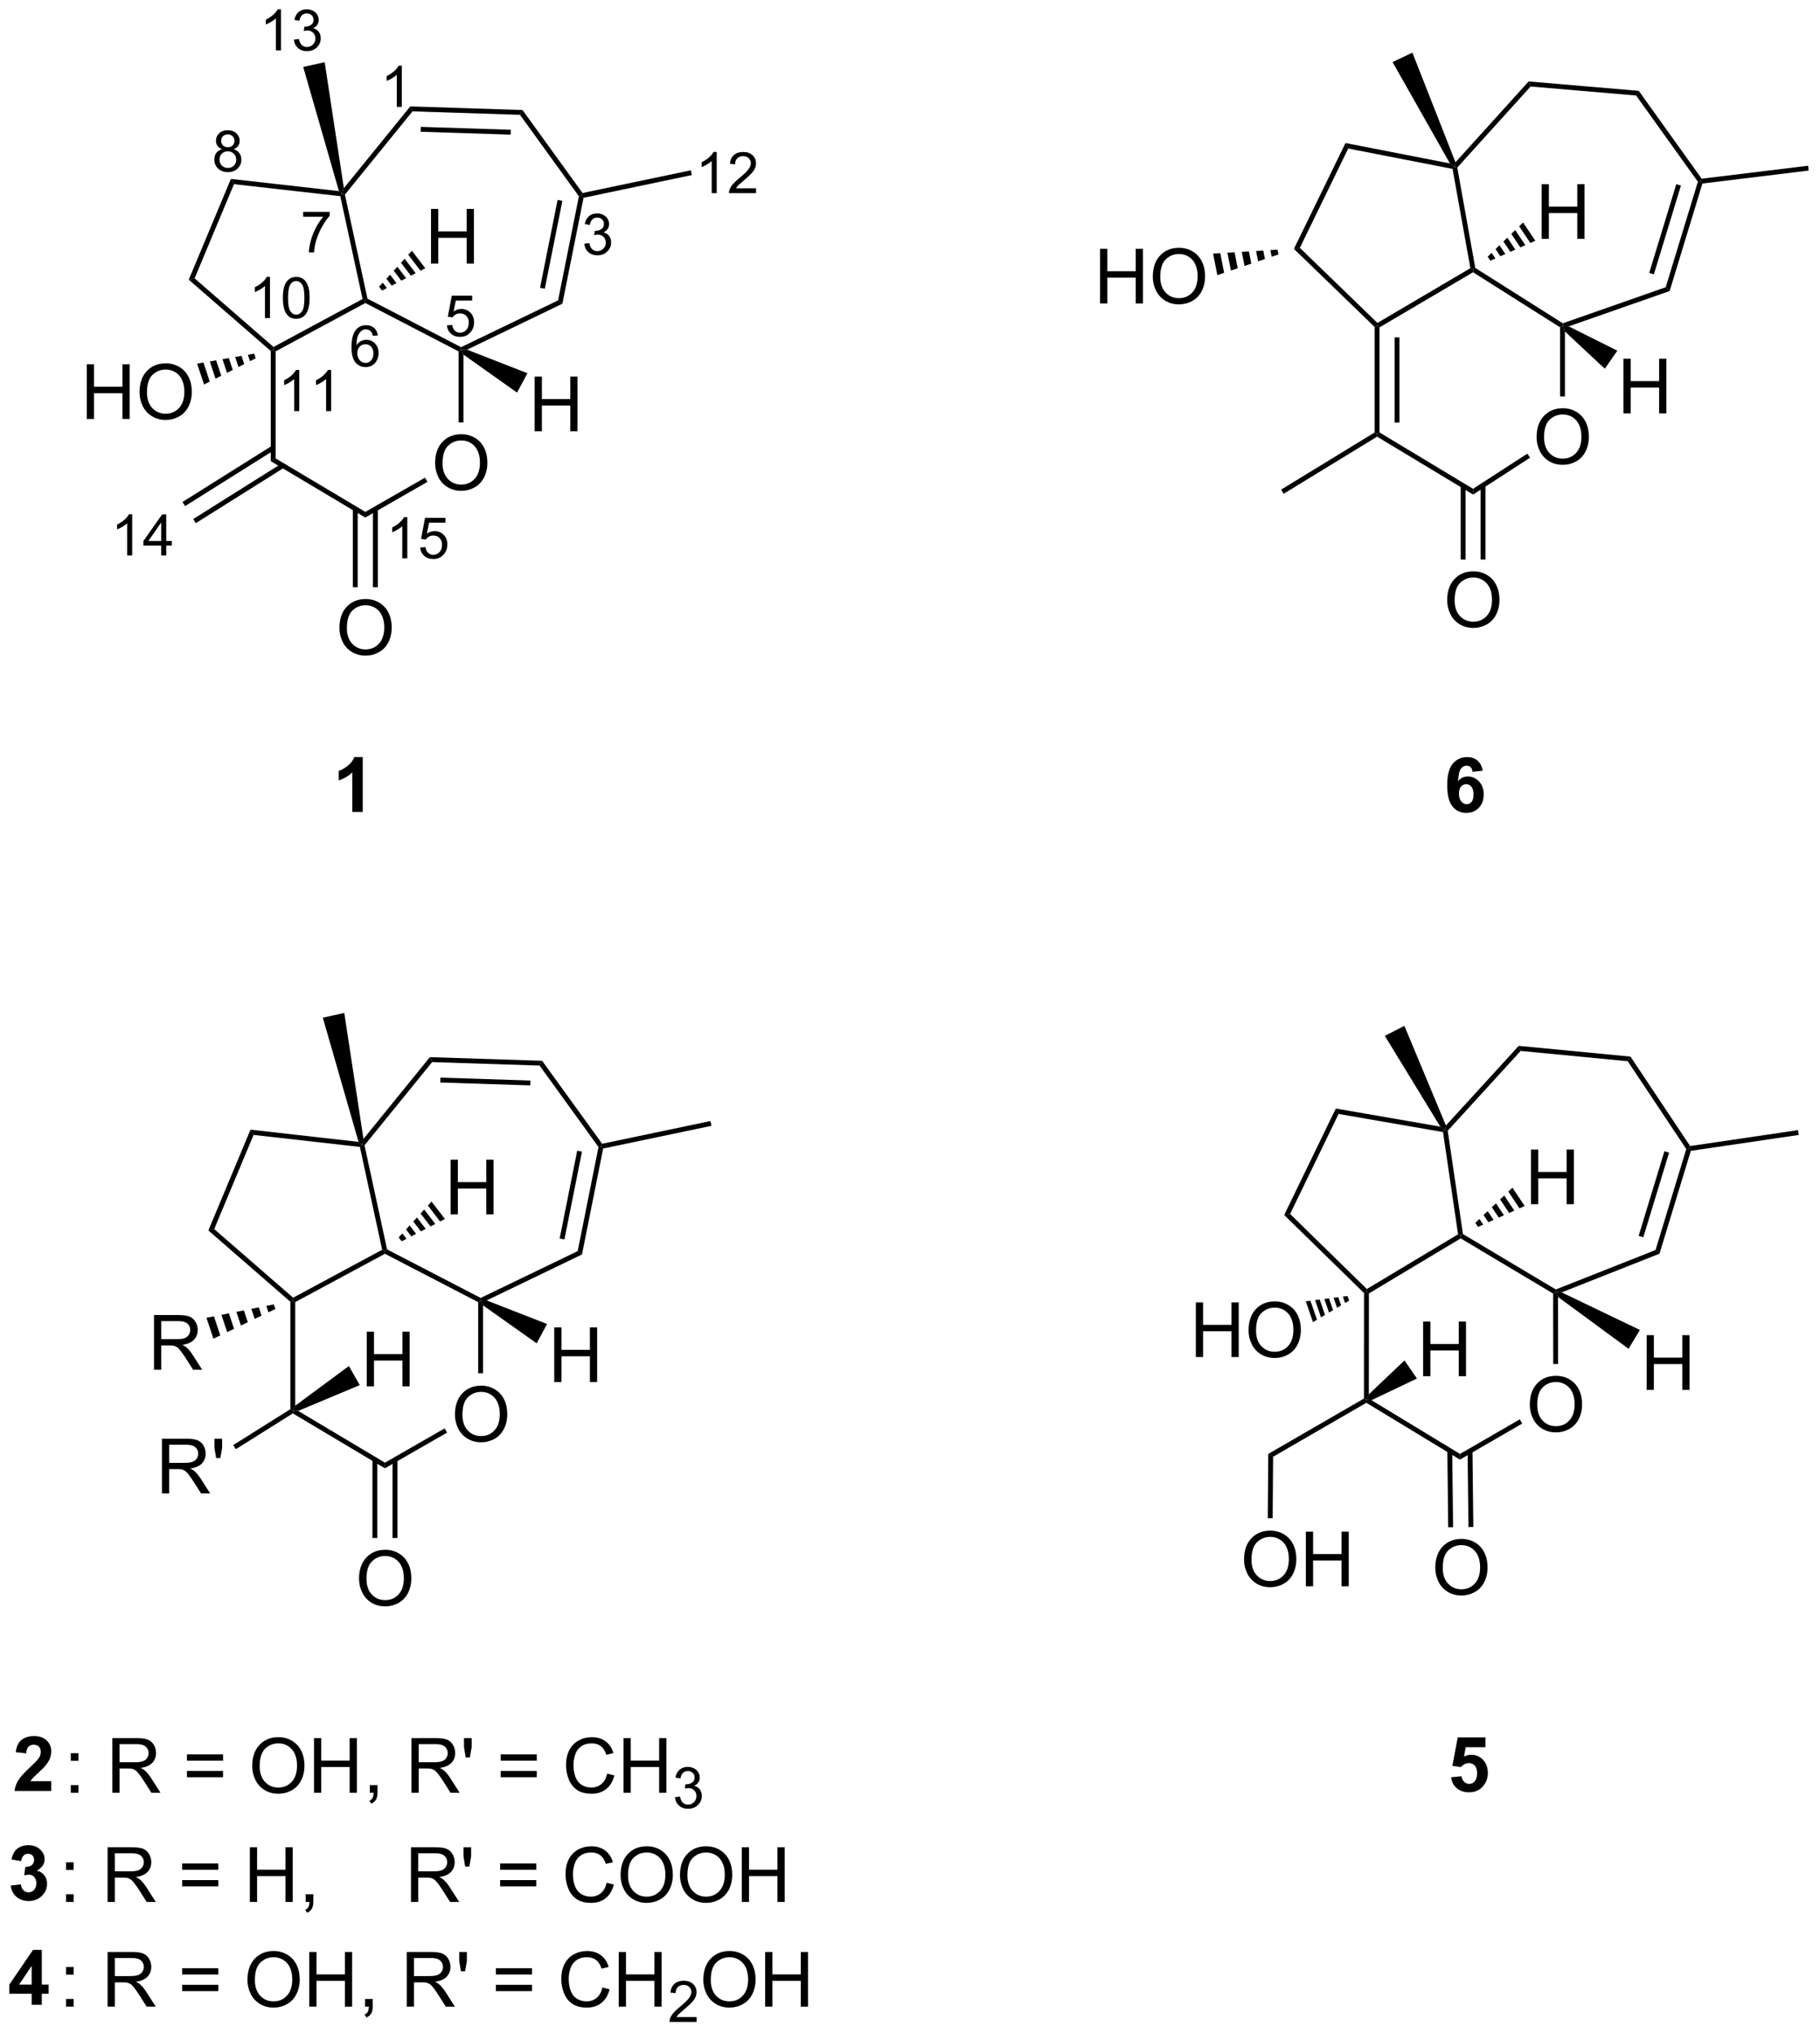 <?xml version="1.0" encoding="UTF-8"?>
<!DOCTYPE svg PUBLIC '-//W3C//DTD SVG 1.0//EN'
          'http://www.w3.org/TR/2001/REC-SVG-20010904/DTD/svg10.dtd'>
<svg stroke-dasharray="none" shape-rendering="auto" xmlns="http://www.w3.org/2000/svg" font-family="'Dialog'" text-rendering="auto" width="523" fill-opacity="1" color-interpolation="auto" color-rendering="auto" preserveAspectRatio="xMidYMid meet" font-size="12px" viewBox="0 0 523 584" fill="black" xmlns:xlink="http://www.w3.org/1999/xlink" stroke="black" image-rendering="auto" stroke-miterlimit="10" stroke-linecap="square" stroke-linejoin="miter" font-style="normal" stroke-width="1" height="584" stroke-dashoffset="0" font-weight="normal" stroke-opacity="1"
><!--Generated by the Batik Graphics2D SVG Generator--><defs id="genericDefs"
  /><g
  ><defs id="defs1"
    ><clipPath clipPathUnits="userSpaceOnUse" id="clipPath1"
      ><path d="M0.785 2.677 L196.685 2.677 L196.685 221.51 L0.785 221.51 L0.785 2.677 Z"
      /></clipPath
      ><clipPath clipPathUnits="userSpaceOnUse" id="clipPath2"
      ><path d="M4.793 7.386 L4.793 220.134 L195.245 220.134 L195.245 7.386 Z"
      /></clipPath
    ></defs
    ><g transform="scale(2.667,2.667) translate(-0.785,-2.677) matrix(1.029,0,0,1.029,-4.144,-4.92)"
    ><path d="M52.43 155.486 Q52.43 154.059 53.196 153.255 Q53.962 152.447 55.173 152.447 Q55.964 152.447 56.6 152.827 Q57.238 153.205 57.571 153.882 Q57.907 154.559 57.907 155.418 Q57.907 156.291 57.555 156.978 Q57.204 157.666 56.558 158.02 Q55.915 158.374 55.167 158.374 Q54.36 158.374 53.722 157.984 Q53.087 157.59 52.758 156.916 Q52.43 156.239 52.43 155.486 ZM53.212 155.497 Q53.212 156.533 53.766 157.13 Q54.324 157.723 55.165 157.723 Q56.019 157.723 56.571 157.122 Q57.126 156.52 57.126 155.416 Q57.126 154.715 56.889 154.195 Q56.652 153.674 56.196 153.387 Q55.743 153.098 55.175 153.098 Q54.37 153.098 53.79 153.653 Q53.212 154.205 53.212 155.497 Z" stroke="none" clip-path="url(#clipPath2)"
    /></g
    ><g transform="matrix(2.743,0,0,2.743,-13.146,-20.258)"
    ><path d="M42.407 172.749 Q42.407 171.322 43.172 170.518 Q43.938 169.71 45.149 169.71 Q45.941 169.71 46.576 170.09 Q47.214 170.468 47.547 171.145 Q47.883 171.822 47.883 172.681 Q47.883 173.554 47.532 174.241 Q47.18 174.929 46.534 175.283 Q45.891 175.637 45.144 175.637 Q44.336 175.637 43.698 175.247 Q43.063 174.853 42.735 174.179 Q42.407 173.502 42.407 172.749 ZM43.188 172.76 Q43.188 173.796 43.743 174.393 Q44.3 174.986 45.141 174.986 Q45.995 174.986 46.547 174.385 Q47.102 173.783 47.102 172.679 Q47.102 171.978 46.865 171.458 Q46.628 170.937 46.172 170.65 Q45.719 170.361 45.151 170.361 Q44.347 170.361 43.766 170.916 Q43.188 171.468 43.188 172.76 Z" stroke="none" clip-path="url(#clipPath2)"
    /></g
    ><g transform="matrix(2.743,0,0,2.743,-13.146,-20.258)"
    ><path d="M21.76 163.804 L21.76 158.077 L24.299 158.077 Q25.064 158.077 25.463 158.231 Q25.861 158.384 26.098 158.775 Q26.338 159.166 26.338 159.64 Q26.338 160.249 25.942 160.668 Q25.549 161.085 24.723 161.197 Q25.025 161.343 25.182 161.483 Q25.512 161.788 25.809 162.244 L26.807 163.804 L25.854 163.804 L25.096 162.611 Q24.762 162.095 24.546 161.822 Q24.333 161.548 24.163 161.439 Q23.994 161.33 23.817 161.288 Q23.689 161.259 23.395 161.259 L22.517 161.259 L22.517 163.804 L21.76 163.804 ZM22.517 160.603 L24.145 160.603 Q24.666 160.603 24.958 160.496 Q25.252 160.39 25.403 160.153 Q25.557 159.916 25.557 159.64 Q25.557 159.233 25.26 158.973 Q24.965 158.71 24.33 158.71 L22.517 158.71 L22.517 160.603 ZM27.438 160.103 L27.258 159.033 L27.258 158.077 L28.061 158.077 L28.061 159.033 L27.873 160.103 L27.438 160.103 Z" stroke="none" clip-path="url(#clipPath2)"
    /></g
    ><g transform="matrix(2.743,0,0,2.743,-13.146,-20.258)"
    ><path d="M20.926 150.851 L20.926 145.125 L23.465 145.125 Q24.231 145.125 24.629 145.279 Q25.028 145.432 25.265 145.823 Q25.504 146.214 25.504 146.687 Q25.504 147.297 25.108 147.716 Q24.715 148.133 23.89 148.245 Q24.192 148.391 24.348 148.531 Q24.679 148.836 24.976 149.292 L25.973 150.851 L25.02 150.851 L24.262 149.659 Q23.929 149.143 23.712 148.87 Q23.499 148.596 23.33 148.487 Q23.16 148.377 22.983 148.336 Q22.856 148.307 22.561 148.307 L21.684 148.307 L21.684 150.851 L20.926 150.851 ZM21.684 147.651 L23.311 147.651 Q23.832 147.651 24.124 147.544 Q24.418 147.437 24.569 147.201 Q24.723 146.964 24.723 146.687 Q24.723 146.281 24.426 146.021 Q24.132 145.758 23.496 145.758 L21.684 145.758 L21.684 147.651 Z" stroke="none" clip-path="url(#clipPath2)"
    /></g
    ><g transform="matrix(2.743,0,0,2.743,-13.146,-20.258)"
    ><path d="M43.214 152.591 L43.214 146.864 L43.971 146.864 L43.971 149.216 L46.948 149.216 L46.948 146.864 L47.706 146.864 L47.706 152.591 L46.948 152.591 L46.948 149.89 L43.971 149.89 L43.971 152.591 L43.214 152.591 Z" stroke="none" clip-path="url(#clipPath2)"
    /></g
    ><g transform="matrix(2.743,0,0,2.743,-13.146,-20.258)"
    ><path d="M52.001 134.577 L52.001 128.851 L52.759 128.851 L52.759 131.202 L55.735 131.202 L55.735 128.851 L56.493 128.851 L56.493 134.577 L55.735 134.577 L55.735 131.877 L52.759 131.877 L52.759 134.577 L52.001 134.577 Z" stroke="none" clip-path="url(#clipPath2)"
    /></g
    ><g transform="matrix(2.743,0,0,2.743,-13.146,-20.258)"
    ><path d="M62.858 152.142 L62.858 146.416 L63.616 146.416 L63.616 148.767 L66.592 148.767 L66.592 146.416 L67.35 146.416 L67.35 152.142 L66.592 152.142 L66.592 149.442 L63.616 149.442 L63.616 152.142 L62.858 152.142 Z" stroke="none" clip-path="url(#clipPath2)"
    /></g
    ><g transform="matrix(2.743,0,0,2.743,-13.146,-20.258)"
    ><path d="M55.398 151.213 L54.887 151.213 L54.887 143.772 L55.142 143.617 L55.398 144.108 Z" stroke="none" clip-path="url(#clipPath2)"
    /></g
    ><g transform="matrix(2.743,0,0,2.743,-13.146,-20.258)"
    ><path d="M45.121 138.708 L45.119 138.419 L45.343 138.248 L55.147 143.331 L55.142 143.617 L54.887 143.772 Z" stroke="none" clip-path="url(#clipPath2)"
    /></g
    ><g transform="matrix(2.743,0,0,2.743,-13.146,-20.258)"
    ><path d="M65.312 138.43 L65.763 138.779 L55.779 143.593 L55.142 143.617 L55.147 143.331 Z" stroke="none" clip-path="url(#clipPath2)"
    /></g
    ><g transform="matrix(2.743,0,0,2.743,-13.146,-20.258)"
    ><path d="M45.116 161.175 L45.121 160.584 L51.373 156.995 L51.627 157.438 Z" stroke="none" clip-path="url(#clipPath2)"
    /></g
    ><g transform="matrix(2.743,0,0,2.743,-13.146,-20.258)"
    ><path d="M35.721 143.769 L35.466 143.617 L35.501 143.308 L44.829 138.286 L45.119 138.419 L45.121 138.708 Z" stroke="none" clip-path="url(#clipPath2)"
    /></g
    ><g transform="matrix(2.743,0,0,2.743,-13.146,-20.258)"
    ><path d="M42.495 127.514 L42.706 127.281 L42.981 127.347 L45.343 138.248 L45.119 138.419 L44.829 138.286 Z" stroke="none" clip-path="url(#clipPath2)"
    /></g
    ><g transform="matrix(2.743,0,0,2.743,-13.146,-20.258)"
    ><path d="M35.47 155.424 L35.466 155.125 L36.029 155.164 L45.121 160.584 L45.116 161.175 Z" stroke="none" clip-path="url(#clipPath2)"
    /></g
    ><g transform="matrix(2.743,0,0,2.743,-13.146,-20.258)"
    ><path d="M46.427 168.476 L46.427 160.275 L45.917 160.275 L45.917 168.476 ZM44.321 168.476 L44.321 160.252 L43.811 160.252 L43.811 168.476 Z" stroke="none" clip-path="url(#clipPath2)"
    /></g
    ><g transform="matrix(2.743,0,0,2.743,-13.146,-20.258)"
    ><path d="M35.721 154.622 L35.466 155.125 L35.211 154.984 L35.211 143.733 L35.466 143.617 L35.721 143.769 Z" stroke="none" clip-path="url(#clipPath2)"
    /></g
    ><g transform="matrix(2.743,0,0,2.743,-13.146,-20.258)"
    ><path d="M26.621 136.263 L27.234 136.12 L35.501 143.308 L35.466 143.617 L35.211 143.733 Z" stroke="none" clip-path="url(#clipPath2)"
    /></g
    ><g transform="matrix(2.743,0,0,2.743,-13.146,-20.258)"
    ><path d="M33.637 144.494 L32.916 144.839 L32.692 144.166 L33.476 144.01 ZM32.195 145.184 L31.474 145.529 L31.125 144.478 L31.909 144.322 ZM30.754 145.874 L30.033 146.219 L29.557 144.79 L30.341 144.634 ZM29.312 146.564 L28.591 146.909 L27.989 145.102 L28.773 144.946 ZM27.87 147.254 L27.149 147.598 L26.422 145.415 L27.206 145.258 Z" stroke="none" clip-path="url(#clipPath2)"
    /></g
    ><g transform="matrix(2.743,0,0,2.743,-13.146,-20.258)"
    ><path d="M29.499 159.174 L29.227 158.742 L35.211 154.984 L35.466 155.125 L35.47 155.424 Z" stroke="none" clip-path="url(#clipPath2)"
    /></g
    ><g transform="matrix(2.743,0,0,2.743,-13.146,-20.258)"
    ><path d="M31.358 126.257 L31.035 125.707 L42.355 126.985 L42.706 127.281 L42.495 127.514 Z" stroke="none" clip-path="url(#clipPath2)"
    /></g
    ><g transform="matrix(2.743,0,0,2.743,-13.146,-20.258)"
    ><path d="M49.827 118.112 L50.063 118.631 L42.981 127.347 L42.706 127.281 L42.87 126.674 Z" stroke="none" clip-path="url(#clipPath2)"
    /></g
    ><g transform="matrix(2.743,0,0,2.743,-13.146,-20.258)"
    ><path d="M42.87 126.674 L42.706 127.281 L42.355 126.985 L38.611 113.977 L40.86 113.484 Z" stroke="none" clip-path="url(#clipPath2)"
    /></g
    ><g transform="matrix(2.743,0,0,2.743,-13.146,-20.258)"
    ><path d="M31.035 125.707 L31.358 126.257 L27.234 136.12 L26.621 136.263 Z" stroke="none" clip-path="url(#clipPath2)"
    /></g
    ><g transform="matrix(2.743,0,0,2.743,-13.146,-20.258)"
    ><path d="M61.587 118.492 L61.32 118.994 L50.063 118.631 L49.827 118.112 ZM60.361 120.561 L50.93 120.256 L50.913 120.766 L60.344 121.071 Z" stroke="none" clip-path="url(#clipPath2)"
    /></g
    ><g transform="matrix(2.743,0,0,2.743,-13.146,-20.258)"
    ><path d="M67.493 127.526 L67.765 127.467 L67.982 127.682 L65.763 138.779 L65.312 138.43 ZM65.262 127.908 L63.422 137.109 L63.922 137.209 L65.763 128.008 Z" stroke="none" clip-path="url(#clipPath2)"
    /></g
    ><g transform="matrix(2.743,0,0,2.743,-13.146,-20.258)"
    ><path d="M67.875 127.183 L67.765 127.467 L67.493 127.526 L61.32 118.994 L61.587 118.492 Z" stroke="none" clip-path="url(#clipPath2)"
    /></g
    ><g transform="matrix(2.743,0,0,2.743,-13.146,-20.258)"
    ><path d="M79.221 124.804 L79.326 125.304 L67.982 127.682 L67.765 127.467 L67.875 127.183 Z" stroke="none" clip-path="url(#clipPath2)"
    /></g
    ><g transform="matrix(2.743,0,0,2.743,-13.146,-20.258)"
    ><path d="M36.029 155.164 L35.466 155.125 L35.721 154.622 L41.345 150.462 L42.482 152.463 Z" stroke="none" clip-path="url(#clipPath2)"
    /></g
    ><g transform="matrix(2.743,0,0,2.743,-13.146,-20.258)"
    ><path d="M46.562 136.994 L46.944 136.576 L47.375 137.14 L46.872 137.399 ZM47.327 136.159 L47.709 135.741 L48.382 136.621 L47.879 136.88 ZM48.091 135.323 L48.473 134.906 L49.388 136.102 L48.885 136.361 ZM48.855 134.488 L49.237 134.071 L50.394 135.583 L49.891 135.842 ZM49.62 133.653 L50.002 133.236 L51.4 135.064 L50.897 135.323 Z" stroke="none" clip-path="url(#clipPath2)"
    /></g
    ><g transform="matrix(2.743,0,0,2.743,-13.146,-20.258)"
    ><path d="M55.398 144.108 L55.142 143.617 L55.779 143.593 L62.104 146.061 L61.012 148.087 Z" stroke="none" clip-path="url(#clipPath2)"
    /></g
    ><g transform="matrix(2.743,0,0,2.743,-13.146,-20.258)"
    ><path d="M10.163 193.951 L10.163 194.972 L6.316 194.972 Q6.379 194.394 6.691 193.876 Q7.004 193.357 7.926 192.503 Q8.668 191.81 8.835 191.566 Q9.061 191.225 9.061 190.894 Q9.061 190.527 8.863 190.329 Q8.668 190.131 8.319 190.131 Q7.975 190.131 7.772 190.339 Q7.569 190.545 7.538 191.027 L6.444 190.917 Q6.543 190.011 7.059 189.618 Q7.574 189.222 8.348 189.222 Q9.194 189.222 9.678 189.68 Q10.163 190.136 10.163 190.816 Q10.163 191.201 10.025 191.553 Q9.887 191.902 9.585 192.285 Q9.387 192.537 8.866 193.014 Q8.348 193.49 8.207 193.647 Q8.069 193.803 7.983 193.951 L10.163 193.951 Z" stroke="none" clip-path="url(#clipPath2)"
    /></g
    ><g transform="matrix(2.743,0,0,2.743,-13.146,-20.258)"
    ><path d="M12.211 191.815 L12.211 191.015 L13.01 191.015 L13.01 191.815 L12.211 191.815 ZM12.211 195.164 L12.211 194.362 L13.01 194.362 L13.01 195.164 L12.211 195.164 ZM16.562 195.164 L16.562 189.437 L19.101 189.437 Q19.867 189.437 20.265 189.591 Q20.664 189.744 20.901 190.135 Q21.14 190.526 21.14 191 Q21.14 191.609 20.744 192.028 Q20.351 192.445 19.526 192.557 Q19.828 192.703 19.984 192.844 Q20.315 193.148 20.612 193.604 L21.609 195.164 L20.656 195.164 L19.898 193.971 Q19.565 193.456 19.349 193.182 Q19.135 192.909 18.966 192.799 Q18.797 192.69 18.619 192.648 Q18.492 192.619 18.198 192.619 L17.32 192.619 L17.32 195.164 L16.562 195.164 ZM17.32 191.963 L18.948 191.963 Q19.468 191.963 19.76 191.857 Q20.054 191.75 20.206 191.513 Q20.359 191.276 20.359 191 Q20.359 190.594 20.062 190.333 Q19.768 190.07 19.133 190.07 L17.32 190.07 L17.32 191.963 ZM28.159 191.797 L24.377 191.797 L24.377 191.14 L28.159 191.14 L28.159 191.797 ZM28.159 193.534 L24.377 193.534 L24.377 192.877 L28.159 192.877 L28.159 193.534 ZM31.215 192.375 Q31.215 190.948 31.98 190.143 Q32.746 189.336 33.957 189.336 Q34.748 189.336 35.384 189.716 Q36.022 190.094 36.355 190.771 Q36.691 191.448 36.691 192.307 Q36.691 193.179 36.34 193.867 Q35.988 194.554 35.342 194.909 Q34.699 195.263 33.952 195.263 Q33.144 195.263 32.506 194.872 Q31.871 194.479 31.543 193.804 Q31.215 193.127 31.215 192.375 ZM31.996 192.385 Q31.996 193.422 32.55 194.018 Q33.108 194.612 33.949 194.612 Q34.803 194.612 35.355 194.01 Q35.91 193.409 35.91 192.304 Q35.91 191.604 35.673 191.083 Q35.436 190.562 34.98 190.276 Q34.527 189.987 33.959 189.987 Q33.155 189.987 32.574 190.541 Q31.996 191.094 31.996 192.385 ZM37.69 195.164 L37.69 189.437 L38.448 189.437 L38.448 191.789 L41.424 191.789 L41.424 189.437 L42.182 189.437 L42.182 195.164 L41.424 195.164 L41.424 192.463 L38.448 192.463 L38.448 195.164 L37.69 195.164 ZM43.538 195.164 L43.538 194.362 L44.34 194.362 L44.34 195.164 Q44.34 195.607 44.183 195.877 Q44.027 196.148 43.686 196.297 L43.491 195.997 Q43.715 195.898 43.819 195.708 Q43.925 195.521 43.936 195.164 L43.538 195.164 ZM47.902 195.164 L47.902 189.437 L50.441 189.437 Q51.207 189.437 51.605 189.591 Q52.004 189.744 52.241 190.135 Q52.48 190.526 52.48 191 Q52.48 191.609 52.084 192.028 Q51.691 192.445 50.866 192.557 Q51.168 192.703 51.324 192.844 Q51.655 193.148 51.952 193.604 L52.949 195.164 L51.996 195.164 L51.238 193.971 Q50.905 193.456 50.688 193.182 Q50.475 192.909 50.306 192.799 Q50.136 192.69 49.959 192.648 Q49.832 192.619 49.538 192.619 L48.66 192.619 L48.66 195.164 L47.902 195.164 ZM48.66 191.963 L50.288 191.963 Q50.808 191.963 51.1 191.857 Q51.394 191.75 51.545 191.513 Q51.699 191.276 51.699 191 Q51.699 190.594 51.402 190.333 Q51.108 190.07 50.472 190.07 L48.66 190.07 L48.66 191.963 ZM53.581 191.463 L53.401 190.393 L53.401 189.437 L54.203 189.437 L54.203 190.393 L54.015 191.463 L53.581 191.463 ZM61.026 191.797 L57.245 191.797 L57.245 191.14 L61.026 191.14 L61.026 191.797 ZM61.026 193.534 L57.245 193.534 L57.245 192.877 L61.026 192.877 L61.026 193.534 ZM68.397 193.156 L69.155 193.346 Q68.918 194.281 68.298 194.773 Q67.678 195.263 66.785 195.263 Q65.858 195.263 65.277 194.885 Q64.699 194.508 64.394 193.794 Q64.092 193.078 64.092 192.258 Q64.092 191.362 64.433 190.698 Q64.777 190.031 65.407 189.685 Q66.037 189.338 66.795 189.338 Q67.655 189.338 68.241 189.776 Q68.826 190.213 69.058 191.008 L68.311 191.182 Q68.113 190.557 67.733 190.273 Q67.355 189.987 66.78 189.987 Q66.121 189.987 65.675 190.304 Q65.233 190.619 65.053 191.153 Q64.873 191.687 64.873 192.252 Q64.873 192.984 65.087 193.528 Q65.3 194.073 65.748 194.344 Q66.199 194.612 66.722 194.612 Q67.358 194.612 67.798 194.244 Q68.241 193.877 68.397 193.156 ZM70.112 195.164 L70.112 189.437 L70.87 189.437 L70.87 191.789 L73.846 191.789 L73.846 189.437 L74.604 189.437 L74.604 195.164 L73.846 195.164 L73.846 192.463 L70.87 192.463 L70.87 195.164 L70.112 195.164 Z" stroke="none" clip-path="url(#clipPath2)"
    /></g
    ><g transform="matrix(2.743,0,0,2.743,-13.146,-20.258)"
    ><path d="M75.5 195.629 L76.028 195.559 Q76.12 196.008 76.336 196.205 Q76.555 196.403 76.87 196.403 Q77.241 196.403 77.496 196.145 Q77.754 195.887 77.754 195.506 Q77.754 195.143 77.516 194.908 Q77.28 194.672 76.912 194.672 Q76.764 194.672 76.541 194.731 L76.6 194.268 Q76.653 194.274 76.684 194.274 Q77.022 194.274 77.291 194.098 Q77.561 193.922 77.561 193.555 Q77.561 193.266 77.364 193.076 Q77.168 192.885 76.858 192.885 Q76.549 192.885 76.344 193.078 Q76.139 193.272 76.08 193.658 L75.553 193.565 Q75.651 193.033 75.993 192.742 Q76.336 192.451 76.846 192.451 Q77.198 192.451 77.493 192.602 Q77.789 192.752 77.946 193.014 Q78.102 193.274 78.102 193.566 Q78.102 193.846 77.951 194.074 Q77.803 194.303 77.51 194.438 Q77.891 194.525 78.102 194.803 Q78.313 195.078 78.313 195.494 Q78.313 196.057 77.903 196.449 Q77.493 196.84 76.866 196.84 Q76.301 196.84 75.926 196.504 Q75.553 196.166 75.5 195.629 Z" stroke="none" clip-path="url(#clipPath2)"
    /></g
    ><g transform="matrix(2.743,0,0,2.743,-13.146,-20.258)"
    ><path d="M5.918 204.88 L6.981 204.752 Q7.03 205.159 7.252 205.375 Q7.476 205.588 7.793 205.588 Q8.132 205.588 8.364 205.331 Q8.598 205.073 8.598 204.635 Q8.598 204.221 8.374 203.979 Q8.153 203.737 7.832 203.737 Q7.622 203.737 7.327 203.817 L7.45 202.924 Q7.895 202.935 8.129 202.732 Q8.364 202.526 8.364 202.185 Q8.364 201.896 8.192 201.724 Q8.02 201.552 7.734 201.552 Q7.452 201.552 7.252 201.747 Q7.054 201.942 7.012 202.317 L5.999 202.146 Q6.106 201.627 6.317 201.317 Q6.53 201.005 6.911 200.828 Q7.293 200.651 7.765 200.651 Q8.575 200.651 9.062 201.166 Q9.465 201.588 9.465 202.12 Q9.465 202.872 8.64 203.323 Q9.132 203.427 9.426 203.794 Q9.723 204.161 9.723 204.682 Q9.723 205.435 9.171 205.969 Q8.622 206.5 7.801 206.5 Q7.023 206.5 6.51 206.052 Q5.999 205.604 5.918 204.88 Z" stroke="none" clip-path="url(#clipPath2)"
    /></g
    ><g transform="matrix(2.743,0,0,2.743,-13.146,-20.258)"
    ><path d="M11.711 203.244 L11.711 202.444 L12.511 202.444 L12.511 203.244 L11.711 203.244 ZM11.711 206.593 L11.711 205.791 L12.511 205.791 L12.511 206.593 L11.711 206.593 ZM16.063 206.593 L16.063 200.866 L18.602 200.866 Q19.367 200.866 19.766 201.02 Q20.164 201.173 20.401 201.564 Q20.641 201.955 20.641 202.429 Q20.641 203.038 20.245 203.457 Q19.852 203.874 19.026 203.986 Q19.328 204.132 19.485 204.272 Q19.815 204.577 20.112 205.033 L21.11 206.593 L20.157 206.593 L19.399 205.4 Q19.065 204.884 18.849 204.611 Q18.636 204.337 18.466 204.228 Q18.297 204.119 18.12 204.077 Q17.992 204.048 17.698 204.048 L16.82 204.048 L16.82 206.593 L16.063 206.593 ZM16.82 203.392 L18.448 203.392 Q18.969 203.392 19.261 203.285 Q19.555 203.179 19.706 202.942 Q19.86 202.705 19.86 202.429 Q19.86 202.022 19.563 201.762 Q19.268 201.499 18.633 201.499 L16.82 201.499 L16.82 203.392 ZM27.659 203.225 L23.878 203.225 L23.878 202.569 L27.659 202.569 L27.659 203.225 ZM27.659 204.962 L23.878 204.962 L23.878 204.306 L27.659 204.306 L27.659 204.962 ZM30.968 206.593 L30.968 200.866 L31.726 200.866 L31.726 203.218 L34.702 203.218 L34.702 200.866 L35.46 200.866 L35.46 206.593 L34.702 206.593 L34.702 203.892 L31.726 203.892 L31.726 206.593 L30.968 206.593 ZM36.815 206.593 L36.815 205.791 L37.617 205.791 L37.617 206.593 Q37.617 207.035 37.461 207.306 Q37.305 207.577 36.964 207.725 L36.768 207.426 Q36.992 207.327 37.097 207.137 Q37.203 206.949 37.214 206.593 L36.815 206.593 ZM47.848 206.593 L47.848 200.866 L50.387 200.866 Q51.153 200.866 51.551 201.02 Q51.949 201.173 52.186 201.564 Q52.426 201.955 52.426 202.429 Q52.426 203.038 52.03 203.457 Q51.637 203.874 50.811 203.986 Q51.114 204.132 51.27 204.272 Q51.6 204.577 51.897 205.033 L52.895 206.593 L51.942 206.593 L51.184 205.4 Q50.85 204.884 50.634 204.611 Q50.421 204.337 50.252 204.228 Q50.082 204.119 49.905 204.077 Q49.778 204.048 49.483 204.048 L48.606 204.048 L48.606 206.593 L47.848 206.593 ZM48.606 203.392 L50.233 203.392 Q50.754 203.392 51.046 203.285 Q51.34 203.179 51.491 202.942 Q51.645 202.705 51.645 202.429 Q51.645 202.022 51.348 201.762 Q51.054 201.499 50.418 201.499 L48.606 201.499 L48.606 203.392 ZM53.526 202.892 L53.347 201.822 L53.347 200.866 L54.149 200.866 L54.149 201.822 L53.961 202.892 L53.526 202.892 ZM60.972 203.225 L57.19 203.225 L57.19 202.569 L60.972 202.569 L60.972 203.225 ZM60.972 204.962 L57.19 204.962 L57.19 204.306 L60.972 204.306 L60.972 204.962 ZM68.343 204.585 L69.1 204.775 Q68.864 205.71 68.244 206.202 Q67.624 206.692 66.731 206.692 Q65.804 206.692 65.223 206.314 Q64.645 205.936 64.34 205.223 Q64.038 204.507 64.038 203.686 Q64.038 202.791 64.379 202.126 Q64.723 201.46 65.353 201.113 Q65.983 200.767 66.741 200.767 Q67.6 200.767 68.186 201.205 Q68.772 201.642 69.004 202.436 L68.257 202.611 Q68.059 201.986 67.679 201.702 Q67.301 201.416 66.725 201.416 Q66.067 201.416 65.621 201.733 Q65.179 202.048 64.999 202.582 Q64.819 203.116 64.819 203.681 Q64.819 204.413 65.033 204.957 Q65.246 205.501 65.694 205.772 Q66.145 206.041 66.668 206.041 Q67.304 206.041 67.744 205.673 Q68.186 205.306 68.343 204.585 ZM69.805 203.804 Q69.805 202.376 70.57 201.572 Q71.336 200.764 72.547 200.764 Q73.339 200.764 73.974 201.145 Q74.612 201.522 74.945 202.199 Q75.281 202.876 75.281 203.736 Q75.281 204.608 74.93 205.296 Q74.578 205.983 73.933 206.337 Q73.289 206.692 72.542 206.692 Q71.735 206.692 71.097 206.301 Q70.461 205.908 70.133 205.233 Q69.805 204.556 69.805 203.804 ZM70.586 203.814 Q70.586 204.85 71.141 205.447 Q71.698 206.041 72.539 206.041 Q73.393 206.041 73.945 205.439 Q74.5 204.837 74.5 203.733 Q74.5 203.033 74.263 202.512 Q74.026 201.991 73.57 201.705 Q73.117 201.416 72.55 201.416 Q71.745 201.416 71.164 201.97 Q70.586 202.522 70.586 203.814 ZM76.028 203.804 Q76.028 202.376 76.793 201.572 Q77.559 200.764 78.77 200.764 Q79.561 200.764 80.197 201.145 Q80.835 201.522 81.168 202.199 Q81.504 202.876 81.504 203.736 Q81.504 204.608 81.153 205.296 Q80.801 205.983 80.155 206.337 Q79.512 206.692 78.764 206.692 Q77.957 206.692 77.319 206.301 Q76.684 205.908 76.356 205.233 Q76.028 204.556 76.028 203.804 ZM76.809 203.814 Q76.809 204.85 77.364 205.447 Q77.921 206.041 78.762 206.041 Q79.616 206.041 80.168 205.439 Q80.723 204.837 80.723 203.733 Q80.723 203.033 80.486 202.512 Q80.249 201.991 79.793 201.705 Q79.34 201.416 78.772 201.416 Q77.968 201.416 77.387 201.97 Q76.809 202.522 76.809 203.814 ZM82.503 206.593 L82.503 200.866 L83.261 200.866 L83.261 203.218 L86.237 203.218 L86.237 200.866 L86.995 200.866 L86.995 206.593 L86.237 206.593 L86.237 203.892 L83.261 203.892 L83.261 206.593 L82.503 206.593 Z" stroke="none" clip-path="url(#clipPath2)"
    /></g
    ><g transform="matrix(2.743,0,0,2.743,-13.146,-20.258)"
    ><path d="M8.109 217.37 L8.109 216.216 L5.765 216.216 L5.765 215.256 L8.249 211.62 L9.171 211.62 L9.171 215.253 L9.882 215.253 L9.882 216.216 L9.171 216.216 L9.171 217.37 L8.109 217.37 ZM8.109 215.253 L8.109 213.295 L6.793 215.253 L8.109 215.253 Z" stroke="none" clip-path="url(#clipPath2)"
    /></g
    ><g transform="matrix(2.743,0,0,2.743,-13.146,-20.258)"
    ><path d="M11.711 214.213 L11.711 213.413 L12.511 213.413 L12.511 214.213 L11.711 214.213 ZM11.711 217.562 L11.711 216.76 L12.511 216.76 L12.511 217.562 L11.711 217.562 ZM16.063 217.562 L16.063 211.835 L18.602 211.835 Q19.367 211.835 19.766 211.989 Q20.164 212.143 20.401 212.533 Q20.641 212.924 20.641 213.398 Q20.641 214.007 20.245 214.427 Q19.852 214.843 19.026 214.955 Q19.328 215.101 19.485 215.242 Q19.815 215.546 20.112 216.002 L21.11 217.562 L20.157 217.562 L19.399 216.369 Q19.065 215.854 18.849 215.58 Q18.636 215.307 18.466 215.197 Q18.297 215.088 18.12 215.046 Q17.992 215.018 17.698 215.018 L16.82 215.018 L16.82 217.562 L16.063 217.562 ZM16.82 214.361 L18.448 214.361 Q18.969 214.361 19.261 214.255 Q19.555 214.148 19.706 213.911 Q19.86 213.674 19.86 213.398 Q19.86 212.992 19.563 212.731 Q19.268 212.468 18.633 212.468 L16.82 212.468 L16.82 214.361 ZM27.659 214.195 L23.878 214.195 L23.878 213.538 L27.659 213.538 L27.659 214.195 ZM27.659 215.932 L23.878 215.932 L23.878 215.275 L27.659 215.275 L27.659 215.932 ZM30.715 214.773 Q30.715 213.346 31.481 212.541 Q32.246 211.734 33.457 211.734 Q34.249 211.734 34.884 212.114 Q35.522 212.492 35.856 213.169 Q36.192 213.846 36.192 214.705 Q36.192 215.577 35.84 216.265 Q35.489 216.952 34.843 217.307 Q34.199 217.661 33.452 217.661 Q32.645 217.661 32.007 217.27 Q31.371 216.877 31.043 216.202 Q30.715 215.525 30.715 214.773 ZM31.496 214.783 Q31.496 215.82 32.051 216.416 Q32.608 217.01 33.449 217.01 Q34.304 217.01 34.856 216.408 Q35.41 215.807 35.41 214.702 Q35.41 214.002 35.173 213.481 Q34.936 212.96 34.481 212.674 Q34.028 212.385 33.46 212.385 Q32.655 212.385 32.074 212.94 Q31.496 213.492 31.496 214.783 ZM37.19 217.562 L37.19 211.835 L37.948 211.835 L37.948 214.187 L40.925 214.187 L40.925 211.835 L41.682 211.835 L41.682 217.562 L40.925 217.562 L40.925 214.861 L37.948 214.861 L37.948 217.562 L37.19 217.562 ZM43.038 217.562 L43.038 216.76 L43.84 216.76 L43.84 217.562 Q43.84 218.005 43.684 218.275 Q43.528 218.546 43.186 218.695 L42.991 218.395 Q43.215 218.296 43.319 218.106 Q43.426 217.919 43.436 217.562 L43.038 217.562 ZM47.403 217.562 L47.403 211.835 L49.942 211.835 Q50.707 211.835 51.106 211.989 Q51.504 212.143 51.741 212.533 Q51.981 212.924 51.981 213.398 Q51.981 214.007 51.585 214.427 Q51.192 214.843 50.366 214.955 Q50.668 215.101 50.824 215.242 Q51.155 215.546 51.452 216.002 L52.449 217.562 L51.496 217.562 L50.739 216.369 Q50.405 215.854 50.189 215.58 Q49.975 215.307 49.806 215.197 Q49.637 215.088 49.46 215.046 Q49.332 215.018 49.038 215.018 L48.16 215.018 L48.16 217.562 L47.403 217.562 ZM48.16 214.361 L49.788 214.361 Q50.309 214.361 50.6 214.255 Q50.895 214.148 51.046 213.911 Q51.199 213.674 51.199 213.398 Q51.199 212.992 50.903 212.731 Q50.608 212.468 49.973 212.468 L48.16 212.468 L48.16 214.361 ZM53.081 213.861 L52.901 212.791 L52.901 211.835 L53.703 211.835 L53.703 212.791 L53.516 213.861 L53.081 213.861 ZM60.526 214.195 L56.745 214.195 L56.745 213.538 L60.526 213.538 L60.526 214.195 ZM60.526 215.932 L56.745 215.932 L56.745 215.275 L60.526 215.275 L60.526 215.932 ZM67.897 215.554 L68.655 215.744 Q68.418 216.679 67.798 217.171 Q67.179 217.661 66.285 217.661 Q65.358 217.661 64.778 217.283 Q64.199 216.906 63.895 216.192 Q63.593 215.476 63.593 214.656 Q63.593 213.76 63.934 213.096 Q64.278 212.429 64.908 212.083 Q65.538 211.736 66.296 211.736 Q67.155 211.736 67.741 212.174 Q68.327 212.611 68.559 213.406 L67.811 213.58 Q67.614 212.955 67.233 212.671 Q66.856 212.385 66.28 212.385 Q65.621 212.385 65.176 212.702 Q64.733 213.018 64.554 213.552 Q64.374 214.085 64.374 214.65 Q64.374 215.382 64.588 215.927 Q64.801 216.471 65.249 216.742 Q65.699 217.01 66.223 217.01 Q66.858 217.01 67.298 216.643 Q67.741 216.275 67.897 215.554 ZM69.612 217.562 L69.612 211.835 L70.37 211.835 L70.37 214.187 L73.347 214.187 L73.347 211.835 L74.104 211.835 L74.104 217.562 L73.347 217.562 L73.347 214.861 L70.37 214.861 L70.37 217.562 L69.612 217.562 Z" stroke="none" clip-path="url(#clipPath2)"
    /></g
    ><g transform="matrix(2.743,0,0,2.743,-13.146,-20.258)"
    ><path d="M77.77 218.654 L77.77 219.162 L74.93 219.162 Q74.925 218.97 74.993 218.795 Q75.1 218.506 75.339 218.224 Q75.579 217.943 76.03 217.574 Q76.729 217 76.975 216.664 Q77.222 216.328 77.222 216.029 Q77.222 215.717 76.997 215.502 Q76.774 215.285 76.413 215.285 Q76.032 215.285 75.804 215.513 Q75.575 215.742 75.573 216.146 L75.03 216.092 Q75.087 215.484 75.45 215.168 Q75.813 214.849 76.425 214.849 Q77.044 214.849 77.403 215.193 Q77.764 215.535 77.764 216.041 Q77.764 216.299 77.659 216.549 Q77.554 216.797 77.308 217.072 Q77.063 217.347 76.495 217.828 Q76.02 218.226 75.886 218.369 Q75.751 218.512 75.663 218.654 L77.77 218.654 Z" stroke="none" clip-path="url(#clipPath2)"
    /></g
    ><g transform="matrix(2.743,0,0,2.743,-13.146,-20.258)"
    ><path d="M78.474 214.773 Q78.474 213.346 79.239 212.541 Q80.005 211.734 81.216 211.734 Q82.008 211.734 82.643 212.114 Q83.281 212.492 83.614 213.169 Q83.95 213.846 83.95 214.705 Q83.95 215.577 83.599 216.265 Q83.247 216.952 82.601 217.307 Q81.958 217.661 81.211 217.661 Q80.403 217.661 79.766 217.27 Q79.13 216.877 78.802 216.202 Q78.474 215.525 78.474 214.773 ZM79.255 214.783 Q79.255 215.82 79.81 216.416 Q80.367 217.01 81.208 217.01 Q82.062 217.01 82.614 216.408 Q83.169 215.807 83.169 214.702 Q83.169 214.002 82.932 213.481 Q82.695 212.96 82.239 212.674 Q81.786 212.385 81.219 212.385 Q80.414 212.385 79.833 212.94 Q79.255 213.492 79.255 214.783 ZM84.949 217.562 L84.949 211.835 L85.707 211.835 L85.707 214.187 L88.683 214.187 L88.683 211.835 L89.441 211.835 L89.441 217.562 L88.683 217.562 L88.683 214.861 L85.707 214.861 L85.707 217.562 L84.949 217.562 Z" stroke="none" clip-path="url(#clipPath2)"
    /></g
    ><g transform="matrix(2.743,0,0,2.743,-13.146,-20.258)"
    ><path d="M165.77 53.184 Q165.77 51.757 166.536 50.952 Q167.302 50.145 168.513 50.145 Q169.304 50.145 169.94 50.525 Q170.578 50.903 170.911 51.58 Q171.247 52.257 171.247 53.116 Q171.247 53.989 170.895 54.676 Q170.544 55.364 169.898 55.718 Q169.255 56.072 168.507 56.072 Q167.7 56.072 167.062 55.681 Q166.427 55.288 166.099 54.614 Q165.77 53.937 165.77 53.184 ZM166.552 53.194 Q166.552 54.231 167.106 54.827 Q167.664 55.421 168.505 55.421 Q169.359 55.421 169.911 54.819 Q170.466 54.218 170.466 53.114 Q170.466 52.413 170.229 51.892 Q169.992 51.371 169.536 51.085 Q169.083 50.796 168.515 50.796 Q167.71 50.796 167.13 51.351 Q166.552 51.903 166.552 53.194 Z" stroke="none" clip-path="url(#clipPath2)"
    /></g
    ><g transform="matrix(2.743,0,0,2.743,-13.146,-20.258)"
    ><path d="M156.403 70.265 Q156.403 68.838 157.169 68.034 Q157.935 67.226 159.145 67.226 Q159.937 67.226 160.572 67.606 Q161.21 67.984 161.544 68.661 Q161.88 69.338 161.88 70.198 Q161.88 71.07 161.528 71.757 Q161.177 72.445 160.531 72.799 Q159.888 73.153 159.14 73.153 Q158.333 73.153 157.695 72.763 Q157.06 72.369 156.731 71.695 Q156.403 71.018 156.403 70.265 ZM157.185 70.276 Q157.185 71.312 157.739 71.909 Q158.296 72.502 159.138 72.502 Q159.992 72.502 160.544 71.901 Q161.099 71.299 161.099 70.195 Q161.099 69.494 160.862 68.974 Q160.625 68.453 160.169 68.166 Q159.716 67.877 159.148 67.877 Q158.343 67.877 157.763 68.432 Q157.185 68.984 157.185 70.276 Z" stroke="none" clip-path="url(#clipPath2)"
    /></g
    ><g transform="matrix(2.743,0,0,2.743,-13.146,-20.258)"
    ><path d="M120.039 39.167 L120.039 33.441 L120.797 33.441 L120.797 35.792 L123.773 35.792 L123.773 33.441 L124.531 33.441 L124.531 39.167 L123.773 39.167 L123.773 36.467 L120.797 36.467 L120.797 39.167 L120.039 39.167 ZM125.564 36.378 Q125.564 34.951 126.329 34.146 Q127.095 33.339 128.306 33.339 Q129.097 33.339 129.733 33.719 Q130.371 34.097 130.704 34.774 Q131.04 35.451 131.04 36.31 Q131.04 37.183 130.689 37.87 Q130.337 38.558 129.691 38.912 Q129.048 39.266 128.301 39.266 Q127.493 39.266 126.855 38.876 Q126.22 38.482 125.892 37.808 Q125.564 37.131 125.564 36.378 ZM126.345 36.389 Q126.345 37.425 126.9 38.021 Q127.457 38.615 128.298 38.615 Q129.152 38.615 129.704 38.014 Q130.259 37.412 130.259 36.308 Q130.259 35.607 130.022 35.087 Q129.785 34.566 129.329 34.279 Q128.876 33.99 128.309 33.99 Q127.504 33.99 126.923 34.545 Q126.345 35.097 126.345 36.389 Z" stroke="none" clip-path="url(#clipPath2)"
    /></g
    ><g transform="matrix(2.743,0,0,2.743,-13.146,-20.258)"
    ><path d="M174.873 50.681 L174.873 44.955 L175.631 44.955 L175.631 47.306 L178.607 47.306 L178.607 44.955 L179.365 44.955 L179.365 50.681 L178.607 50.681 L178.607 47.981 L175.631 47.981 L175.631 50.681 L174.873 50.681 Z" stroke="none" clip-path="url(#clipPath2)"
    /></g
    ><g transform="matrix(2.743,0,0,2.743,-13.146,-20.258)"
    ><path d="M166.297 32.401 L166.297 26.675 L167.055 26.675 L167.055 29.026 L170.031 29.026 L170.031 26.675 L170.789 26.675 L170.789 32.401 L170.031 32.401 L170.031 29.701 L167.055 29.701 L167.055 32.401 L166.297 32.401 Z" stroke="none" clip-path="url(#clipPath2)"
    /></g
    ><g transform="matrix(2.743,0,0,2.743,-13.146,-20.258)"
    ><path d="M168.738 48.911 L168.227 48.911 L168.227 41.668 L168.482 41.527 L168.738 42.11 Z" stroke="none" clip-path="url(#clipPath2)"
    /></g
    ><g transform="matrix(2.743,0,0,2.743,-13.146,-20.258)"
    ><path d="M159.111 35.903 L159.115 35.604 L159.346 35.448 L168.514 41.246 L168.482 41.527 L168.227 41.668 Z" stroke="none" clip-path="url(#clipPath2)"
    /></g
    ><g transform="matrix(2.743,0,0,2.743,-13.146,-20.258)"
    ><path d="M179.296 37.472 L179.709 37.868 L169.133 41.57 L168.482 41.527 L168.514 41.246 Z" stroke="none" clip-path="url(#clipPath2)"
    /></g
    ><g transform="matrix(2.743,0,0,2.743,-13.146,-20.258)"
    ><path d="M159.12 59.185 L159.11 58.583 L164.804 54.899 L165.081 55.328 Z" stroke="none" clip-path="url(#clipPath2)"
    /></g
    ><g transform="matrix(2.743,0,0,2.743,-13.146,-20.258)"
    ><path d="M156.966 25.076 L157.187 24.859 L157.46 24.937 L159.346 35.448 L159.115 35.604 L158.833 35.474 Z" stroke="none" clip-path="url(#clipPath2)"
    /></g
    ><g transform="matrix(2.743,0,0,2.743,-13.146,-20.258)"
    ><path d="M149.315 41.673 L149.059 41.527 L149.097 41.209 L158.833 35.474 L159.115 35.604 L159.111 35.903 Z" stroke="none" clip-path="url(#clipPath2)"
    /></g
    ><g transform="matrix(2.743,0,0,2.743,-13.146,-20.258)"
    ><path d="M149.06 53.121 L149.059 52.823 L149.315 52.679 L159.11 58.583 L159.12 59.185 Z" stroke="none" clip-path="url(#clipPath2)"
    /></g
    ><g transform="matrix(2.743,0,0,2.743,-13.146,-20.258)"
    ><path d="M160.412 65.992 L160.412 58.21 L159.901 58.21 L159.901 65.992 ZM158.329 65.992 L158.329 58.256 L157.819 58.256 L157.819 65.992 Z" stroke="none" clip-path="url(#clipPath2)"
    /></g
    ><g transform="matrix(2.743,0,0,2.743,-13.146,-20.258)"
    ><path d="M149.315 52.679 L149.059 52.823 L148.804 52.68 L148.804 41.635 L149.059 41.527 L149.315 41.673 ZM151.404 51.643 L151.404 42.722 L150.894 42.722 L150.894 51.643 Z" stroke="none" clip-path="url(#clipPath2)"
    /></g
    ><g transform="matrix(2.743,0,0,2.743,-13.146,-20.258)"
    ><path d="M140.346 33.455 L140.967 33.345 L149.097 41.209 L149.059 41.527 L148.804 41.635 Z" stroke="none" clip-path="url(#clipPath2)"
    /></g
    ><g transform="matrix(2.743,0,0,2.743,-13.146,-20.258)"
    ><path d="M139.274 59.102 L139.008 58.666 L148.804 52.68 L149.059 52.823 L149.06 53.121 Z" stroke="none" clip-path="url(#clipPath2)"
    /></g
    ><g transform="matrix(2.743,0,0,2.743,-13.146,-20.258)"
    ><path d="M146.035 22.943 L145.748 22.367 L156.692 24.503 L157.187 24.859 L156.966 25.076 Z" stroke="none" clip-path="url(#clipPath2)"
    /></g
    ><g transform="matrix(2.743,0,0,2.743,-13.146,-20.258)"
    ><path d="M164.934 15.916 L165.143 16.446 L157.46 24.937 L157.187 24.859 L157.273 24.383 Z" stroke="none" clip-path="url(#clipPath2)"
    /></g
    ><g transform="matrix(2.743,0,0,2.743,-13.146,-20.258)"
    ><path d="M140.967 33.345 L140.346 33.455 L145.748 22.367 L146.035 22.943 Z" stroke="none" clip-path="url(#clipPath2)"
    /></g
    ><g transform="matrix(2.743,0,0,2.743,-13.146,-20.258)"
    ><path d="M138.73 34.037 L138.018 34.278 L137.882 33.582 L138.632 33.536 ZM137.306 34.519 L136.594 34.76 L136.381 33.673 L137.132 33.627 ZM135.882 35.001 L135.17 35.242 L134.881 33.764 L135.631 33.719 ZM134.458 35.483 L133.746 35.723 L133.38 33.855 L134.13 33.81 ZM133.034 35.964 L132.322 36.205 L131.879 33.946 L132.63 33.901 Z" stroke="none" clip-path="url(#clipPath2)"
    /></g
    ><g transform="matrix(2.743,0,0,2.743,-13.146,-20.258)"
    ><path d="M176.473 16.901 L176.195 17.389 L165.143 16.446 L164.934 15.916 Z" stroke="none" clip-path="url(#clipPath2)"
    /></g
    ><g transform="matrix(2.743,0,0,2.743,-13.146,-20.258)"
    ><path d="M183.066 26.103 L182.946 26.375 L182.666 26.421 L176.195 17.389 L176.473 16.901 Z" stroke="none" clip-path="url(#clipPath2)"
    /></g
    ><g transform="matrix(2.743,0,0,2.743,-13.146,-20.258)"
    ><path d="M179.709 37.868 L179.296 37.472 L182.666 26.421 L182.946 26.375 L183.142 26.608 ZM178.056 36.122 L180.89 26.827 L180.402 26.678 L177.568 35.973 Z" stroke="none" clip-path="url(#clipPath2)"
    /></g
    ><g transform="matrix(2.743,0,0,2.743,-13.146,-20.258)"
    ><path d="M194.211 24.744 L194.273 25.25 L183.142 26.608 L182.946 26.375 L183.066 26.103 Z" stroke="none" clip-path="url(#clipPath2)"
    /></g
    ><g transform="matrix(2.743,0,0,2.743,-13.146,-20.258)"
    ><path d="M168.738 42.11 L168.482 41.527 L169.133 41.57 L174.229 44.115 L172.917 46.006 Z" stroke="none" clip-path="url(#clipPath2)"
    /></g
    ><g transform="matrix(2.743,0,0,2.743,-13.146,-20.258)"
    ><path d="M160.643 34.269 L161.055 33.871 L161.451 34.46 L160.927 34.692 ZM161.468 33.474 L161.88 33.076 L162.498 33.995 L161.975 34.227 ZM162.292 32.679 L162.705 32.281 L163.545 33.531 L163.022 33.763 ZM163.117 31.884 L163.53 31.486 L164.592 33.066 L164.069 33.298 ZM163.942 31.089 L164.355 30.692 L165.639 32.601 L165.116 32.834 Z" stroke="none" clip-path="url(#clipPath2)"
    /></g
    ><g transform="matrix(2.743,0,0,2.743,-13.146,-20.258)"
    ><path d="M157.273 24.383 L157.187 24.859 L156.692 24.503 L150.68 13.888 L152.757 12.898 Z" stroke="none" clip-path="url(#clipPath2)"
    /></g
    ><g transform="matrix(2.743,0,0,2.743,-13.146,-20.258)"
    ><path d="M160.124 88.107 L159.062 88.224 Q159.023 87.896 158.859 87.74 Q158.695 87.584 158.432 87.584 Q158.085 87.584 157.843 87.896 Q157.604 88.209 157.541 89.198 Q157.952 88.714 158.562 88.714 Q159.249 88.714 159.739 89.237 Q160.229 89.761 160.229 90.589 Q160.229 91.466 159.713 92 Q159.197 92.531 158.39 92.531 Q157.523 92.531 156.963 91.857 Q156.406 91.183 156.406 89.646 Q156.406 88.073 156.986 87.378 Q157.57 86.683 158.499 86.683 Q159.15 86.683 159.577 87.047 Q160.007 87.412 160.124 88.107 ZM157.635 90.503 Q157.635 91.037 157.88 91.328 Q158.127 91.62 158.445 91.62 Q158.749 91.62 158.952 91.383 Q159.156 91.143 159.156 90.599 Q159.156 90.042 158.937 89.781 Q158.718 89.521 158.39 89.521 Q158.072 89.521 157.854 89.771 Q157.635 90.018 157.635 90.503 Z" stroke="none" clip-path="url(#clipPath2)"
    /></g
    ><g transform="matrix(2.743,0,0,2.743,-13.146,-20.258)"
    ><path d="M165.058 154.527 Q165.058 153.1 165.824 152.295 Q166.589 151.488 167.8 151.488 Q168.592 151.488 169.227 151.868 Q169.865 152.246 170.199 152.923 Q170.535 153.6 170.535 154.459 Q170.535 155.332 170.183 156.019 Q169.832 156.707 169.186 157.061 Q168.542 157.415 167.795 157.415 Q166.988 157.415 166.35 157.024 Q165.714 156.631 165.386 155.957 Q165.058 155.28 165.058 154.527 ZM165.839 154.537 Q165.839 155.574 166.394 156.17 Q166.951 156.764 167.792 156.764 Q168.647 156.764 169.199 156.162 Q169.753 155.561 169.753 154.457 Q169.753 153.756 169.517 153.235 Q169.28 152.714 168.824 152.428 Q168.371 152.139 167.803 152.139 Q166.998 152.139 166.417 152.694 Q165.839 153.246 165.839 154.537 Z" stroke="none" clip-path="url(#clipPath2)"
    /></g
    ><g transform="matrix(2.743,0,0,2.743,-13.146,-20.258)"
    ><path d="M155.158 171.609 Q155.158 170.183 155.923 169.378 Q156.689 168.571 157.9 168.571 Q158.691 168.571 159.327 168.951 Q159.965 169.328 160.298 170.005 Q160.634 170.683 160.634 171.542 Q160.634 172.414 160.283 173.102 Q159.931 173.789 159.285 174.143 Q158.642 174.498 157.895 174.498 Q157.087 174.498 156.449 174.107 Q155.814 173.714 155.486 173.039 Q155.158 172.362 155.158 171.609 ZM155.939 171.62 Q155.939 172.656 156.494 173.253 Q157.051 173.846 157.892 173.846 Q158.746 173.846 159.298 173.245 Q159.853 172.643 159.853 171.539 Q159.853 170.839 159.616 170.318 Q159.379 169.797 158.923 169.511 Q158.47 169.221 157.902 169.221 Q157.098 169.221 156.517 169.776 Q155.939 170.328 155.939 171.62 Z" stroke="none" clip-path="url(#clipPath2)"
    /></g
    ><g transform="matrix(2.743,0,0,2.743,-13.146,-20.258)"
    ><path d="M130.071 149.523 L130.071 143.796 L130.828 143.796 L130.828 146.148 L133.805 146.148 L133.805 143.796 L134.563 143.796 L134.563 149.523 L133.805 149.523 L133.805 146.822 L130.828 146.822 L130.828 149.523 L130.071 149.523 ZM135.595 146.733 Q135.595 145.306 136.361 144.502 Q137.127 143.694 138.338 143.694 Q139.129 143.694 139.765 144.075 Q140.403 144.452 140.736 145.129 Q141.072 145.806 141.072 146.666 Q141.072 147.538 140.72 148.226 Q140.369 148.913 139.723 149.267 Q139.08 149.621 138.332 149.621 Q137.525 149.621 136.887 149.231 Q136.252 148.838 135.924 148.163 Q135.595 147.486 135.595 146.733 ZM136.377 146.744 Q136.377 147.78 136.931 148.377 Q137.489 148.97 138.33 148.97 Q139.184 148.97 139.736 148.369 Q140.291 147.767 140.291 146.663 Q140.291 145.963 140.054 145.442 Q139.817 144.921 139.361 144.635 Q138.908 144.345 138.34 144.345 Q137.536 144.345 136.955 144.9 Q136.377 145.452 136.377 146.744 Z" stroke="none" clip-path="url(#clipPath2)"
    /></g
    ><g transform="matrix(2.743,0,0,2.743,-13.146,-20.258)"
    ><path d="M177.298 152.958 L177.298 147.232 L178.055 147.232 L178.055 149.583 L181.032 149.583 L181.032 147.232 L181.79 147.232 L181.79 152.958 L181.032 152.958 L181.032 150.258 L178.055 150.258 L178.055 152.958 L177.298 152.958 Z" stroke="none" clip-path="url(#clipPath2)"
    /></g
    ><g transform="matrix(2.743,0,0,2.743,-13.146,-20.258)"
    ><path d="M165.181 133.512 L165.181 127.785 L165.939 127.785 L165.939 130.137 L168.915 130.137 L168.915 127.785 L169.673 127.785 L169.673 133.512 L168.915 133.512 L168.915 130.811 L165.939 130.811 L165.939 133.512 L165.181 133.512 Z" stroke="none" clip-path="url(#clipPath2)"
    /></g
    ><g transform="matrix(2.743,0,0,2.743,-13.146,-20.258)"
    ><path d="M135.122 170.745 Q135.122 169.318 135.888 168.513 Q136.654 167.706 137.864 167.706 Q138.656 167.706 139.292 168.086 Q139.93 168.464 140.263 169.141 Q140.599 169.818 140.599 170.677 Q140.599 171.55 140.247 172.237 Q139.896 172.925 139.25 173.279 Q138.607 173.633 137.859 173.633 Q137.052 173.633 136.414 173.243 Q135.779 172.849 135.45 172.175 Q135.122 171.498 135.122 170.745 ZM135.904 170.756 Q135.904 171.792 136.458 172.388 Q137.016 172.982 137.857 172.982 Q138.711 172.982 139.263 172.381 Q139.818 171.779 139.818 170.675 Q139.818 169.974 139.581 169.453 Q139.344 168.933 138.888 168.646 Q138.435 168.357 137.867 168.357 Q137.062 168.357 136.482 168.912 Q135.904 169.464 135.904 170.756 ZM141.598 173.534 L141.598 167.808 L142.355 167.808 L142.355 170.159 L145.332 170.159 L145.332 167.808 L146.09 167.808 L146.09 173.534 L145.332 173.534 L145.332 170.834 L142.355 170.834 L142.355 173.534 L141.598 173.534 Z" stroke="none" clip-path="url(#clipPath2)"
    /></g
    ><g transform="matrix(2.743,0,0,2.743,-13.146,-20.258)"
    ><path d="M153.882 151.531 L153.882 145.805 L154.64 145.805 L154.64 148.156 L157.616 148.156 L157.616 145.805 L158.374 145.805 L158.374 151.531 L157.616 151.531 L157.616 148.831 L154.64 148.831 L154.64 151.531 L153.882 151.531 Z" stroke="none" clip-path="url(#clipPath2)"
    /></g
    ><g transform="matrix(2.743,0,0,2.743,-13.146,-20.258)"
    ><path d="M144.735 123.492 L145.026 124.06 L139.947 134.539 L139.327 134.647 Z" stroke="none" clip-path="url(#clipPath2)"
    /></g
    ><g transform="matrix(2.743,0,0,2.743,-13.146,-20.258)"
    ><path d="M147.986 142.396 L147.948 142.716 L147.693 142.823 L139.327 134.647 L139.947 134.539 Z" stroke="none" clip-path="url(#clipPath2)"
    /></g
    ><g transform="matrix(2.743,0,0,2.743,-13.146,-20.258)"
    ><path d="M155.68 125.39 L156.19 125.738 L155.965 125.958 L145.026 124.06 L144.735 123.492 Z" stroke="none" clip-path="url(#clipPath2)"
    /></g
    ><g transform="matrix(2.743,0,0,2.743,-13.146,-20.258)"
    ><path d="M148.194 153.427 L147.938 154.017 L147.683 153.87 L147.693 142.823 L147.948 142.716 L148.203 142.86 Z" stroke="none" clip-path="url(#clipPath2)"
    /></g
    ><g transform="matrix(2.743,0,0,2.743,-13.146,-20.258)"
    ><path d="M157.542 136.667 L157.819 136.798 L157.819 137.095 L148.203 142.86 L147.948 142.716 L147.986 142.396 Z" stroke="none" clip-path="url(#clipPath2)"
    /></g
    ><g transform="matrix(2.743,0,0,2.743,-13.146,-20.258)"
    ><path d="M146.128 143.612 L145.707 143.862 L145.477 143.192 L145.962 143.13 ZM145.287 144.112 L144.866 144.363 L144.505 143.315 L144.991 143.254 ZM144.445 144.613 L144.024 144.863 L143.534 143.439 L144.02 143.377 ZM143.603 145.113 L143.183 145.363 L142.563 143.563 L143.049 143.501 ZM142.762 145.613 L142.341 145.863 L141.592 143.687 L142.077 143.625 Z" stroke="none" clip-path="url(#clipPath2)"
    /></g
    ><g transform="matrix(2.743,0,0,2.743,-13.146,-20.258)"
    ><path d="M158.054 136.641 L157.819 136.798 L157.542 136.667 L155.965 125.958 L156.19 125.738 L156.46 125.821 Z" stroke="none" clip-path="url(#clipPath2)"
    /></g
    ><g transform="matrix(2.743,0,0,2.743,-13.146,-20.258)"
    ><path d="M163.898 116.928 L164.102 117.46 L156.46 125.821 L156.19 125.738 L156.271 125.271 Z" stroke="none" clip-path="url(#clipPath2)"
    /></g
    ><g transform="matrix(2.743,0,0,2.743,-13.146,-20.258)"
    ><path d="M156.271 125.271 L156.19 125.738 L155.68 125.39 L149.87 115.88 L151.92 114.834 Z" stroke="none" clip-path="url(#clipPath2)"
    /></g
    ><g transform="matrix(2.743,0,0,2.743,-13.146,-20.258)"
    ><path d="M167.783 142.445 L167.76 142.728 L167.505 142.873 L157.819 137.095 L157.819 136.798 L158.054 136.641 Z" stroke="none" clip-path="url(#clipPath2)"
    /></g
    ><g transform="matrix(2.743,0,0,2.743,-13.146,-20.258)"
    ><path d="M157.746 159.671 L157.74 160.264 L147.935 154.314 L147.938 154.017 L148.472 154.042 Z" stroke="none" clip-path="url(#clipPath2)"
    /></g
    ><g transform="matrix(2.743,0,0,2.743,-13.146,-20.258)"
    ><path d="M147.683 153.87 L147.938 154.017 L147.935 154.314 L138.165 159.966 L137.657 159.671 Z" stroke="none" clip-path="url(#clipPath2)"
    /></g
    ><g transform="matrix(2.743,0,0,2.743,-13.146,-20.258)"
    ><path d="M164.006 156.049 L164.262 156.491 L157.74 160.264 L157.746 159.671 Z" stroke="none" clip-path="url(#clipPath2)"
    /></g
    ><g transform="matrix(2.743,0,0,2.743,-13.146,-20.258)"
    ><path d="M159.141 167.325 L159.052 159.355 L158.542 159.361 L158.631 167.331 ZM157.02 167.349 L156.93 159.316 L156.42 159.322 L156.51 167.354 Z" stroke="none" clip-path="url(#clipPath2)"
    /></g
    ><g transform="matrix(2.743,0,0,2.743,-13.146,-20.258)"
    ><path d="M168.022 150.254 L167.512 150.255 L167.505 142.873 L167.76 142.728 L168.016 143.231 Z" stroke="none" clip-path="url(#clipPath2)"
    /></g
    ><g transform="matrix(2.743,0,0,2.743,-13.146,-20.258)"
    ><path d="M178.23 138.313 L178.646 138.697 L168.395 142.751 L167.76 142.728 L167.783 142.445 Z" stroke="none" clip-path="url(#clipPath2)"
    /></g
    ><g transform="matrix(2.743,0,0,2.743,-13.146,-20.258)"
    ><path d="M175.607 118.054 L175.317 118.539 L164.102 117.46 L163.898 116.928 Z" stroke="none" clip-path="url(#clipPath2)"
    /></g
    ><g transform="matrix(2.743,0,0,2.743,-13.146,-20.258)"
    ><path d="M181.45 127.738 L181.729 127.697 L181.926 127.926 L178.646 138.697 L178.23 138.313 ZM179.161 127.965 L176.46 136.832 L176.949 136.981 L179.649 128.113 Z" stroke="none" clip-path="url(#clipPath2)"
    /></g
    ><g transform="matrix(2.743,0,0,2.743,-13.146,-20.258)"
    ><path d="M175.317 118.539 L175.607 118.054 L181.852 127.421 L181.729 127.697 L181.45 127.738 Z" stroke="none" clip-path="url(#clipPath2)"
    /></g
    ><g transform="matrix(2.743,0,0,2.743,-13.146,-20.258)"
    ><path d="M193.162 125.755 L193.236 126.26 L181.926 127.926 L181.729 127.697 L181.852 127.421 Z" stroke="none" clip-path="url(#clipPath2)"
    /></g
    ><g transform="matrix(2.743,0,0,2.743,-13.146,-20.258)"
    ><path d="M168.016 143.231 L167.76 142.728 L168.395 142.751 L176.59 146.685 L175.405 148.659 Z" stroke="none" clip-path="url(#clipPath2)"
    /></g
    ><g transform="matrix(2.743,0,0,2.743,-13.146,-20.258)"
    ><path d="M159.35 135.467 L159.782 135.058 L160.177 135.648 L159.633 135.891 ZM160.214 134.649 L160.647 134.24 L161.262 135.161 L160.72 135.404 ZM161.079 133.831 L161.512 133.422 L162.349 134.674 L161.805 134.917 ZM161.944 133.013 L162.376 132.604 L163.435 134.187 L162.892 134.43 ZM162.809 132.195 L163.241 131.786 L164.521 133.7 L163.978 133.943 Z" stroke="none" clip-path="url(#clipPath2)"
    /></g
    ><g transform="matrix(2.743,0,0,2.743,-13.146,-20.258)"
    ><path d="M137.657 159.671 L138.165 159.966 L138.118 166.41 L137.608 166.406 Z" stroke="none" clip-path="url(#clipPath2)"
    /></g
    ><g transform="matrix(2.743,0,0,2.743,-13.146,-20.258)"
    ><path d="M148.472 154.042 L147.938 154.017 L148.194 153.427 L151.93 149.878 L153.234 151.775 Z" stroke="none" clip-path="url(#clipPath2)"
    /></g
    ><g transform="matrix(2.743,0,0,2.743,-13.146,-20.258)"
    ><path d="M156.813 193.538 L157.907 193.426 Q157.953 193.796 158.183 194.014 Q158.414 194.231 158.714 194.231 Q159.058 194.231 159.295 193.952 Q159.534 193.671 159.534 193.108 Q159.534 192.582 159.297 192.319 Q159.063 192.054 158.683 192.054 Q158.211 192.054 157.836 192.473 L156.946 192.343 L157.508 189.363 L160.409 189.363 L160.409 190.389 L158.339 190.389 L158.167 191.363 Q158.534 191.179 158.917 191.179 Q159.649 191.179 160.157 191.71 Q160.664 192.241 160.664 193.09 Q160.664 193.796 160.253 194.35 Q159.696 195.111 158.703 195.111 Q157.909 195.111 157.409 194.684 Q156.909 194.257 156.813 193.538 Z" stroke="none" clip-path="url(#clipPath2)"
    /></g
    ><g transform="matrix(2.743,0,0,2.743,-13.146,-20.258)"
    ><path d="M50.376 55.904 Q50.376 54.477 51.142 53.672 Q51.908 52.865 53.119 52.865 Q53.91 52.865 54.546 53.245 Q55.184 53.623 55.517 54.3 Q55.853 54.977 55.853 55.836 Q55.853 56.709 55.501 57.396 Q55.15 58.084 54.504 58.438 Q53.861 58.792 53.113 58.792 Q52.306 58.792 51.668 58.401 Q51.033 58.008 50.705 57.334 Q50.376 56.656 50.376 55.904 ZM51.158 55.914 Q51.158 56.951 51.712 57.547 Q52.27 58.141 53.111 58.141 Q53.965 58.141 54.517 57.539 Q55.072 56.938 55.072 55.834 Q55.072 55.133 54.835 54.612 Q54.598 54.091 54.142 53.805 Q53.689 53.516 53.121 53.516 Q52.316 53.516 51.736 54.071 Q51.158 54.623 51.158 55.914 Z" stroke="none" clip-path="url(#clipPath2)"
    /></g
    ><g transform="matrix(2.743,0,0,2.743,-13.146,-20.258)"
    ><path d="M40.353 73.167 Q40.353 71.74 41.118 70.935 Q41.884 70.128 43.095 70.128 Q43.887 70.128 44.522 70.508 Q45.16 70.886 45.493 71.563 Q45.829 72.24 45.829 73.099 Q45.829 73.972 45.478 74.659 Q45.126 75.347 44.48 75.701 Q43.837 76.055 43.09 76.055 Q42.282 76.055 41.644 75.664 Q41.009 75.271 40.681 74.597 Q40.353 73.919 40.353 73.167 ZM41.134 73.177 Q41.134 74.214 41.689 74.81 Q42.246 75.404 43.087 75.404 Q43.941 75.404 44.493 74.802 Q45.048 74.201 45.048 73.097 Q45.048 72.396 44.811 71.875 Q44.574 71.354 44.118 71.068 Q43.665 70.779 43.097 70.779 Q42.293 70.779 41.712 71.334 Q41.134 71.886 41.134 73.177 Z" stroke="none" clip-path="url(#clipPath2)"
    /></g
    ><g transform="matrix(2.743,0,0,2.743,-13.146,-20.258)"
    ><path d="M13.886 51.269 L13.886 45.543 L14.644 45.543 L14.644 47.894 L17.621 47.894 L17.621 45.543 L18.378 45.543 L18.378 51.269 L17.621 51.269 L17.621 48.569 L14.644 48.569 L14.644 51.269 L13.886 51.269 ZM19.411 48.48 Q19.411 47.053 20.177 46.248 Q20.942 45.441 22.153 45.441 Q22.945 45.441 23.58 45.821 Q24.218 46.199 24.552 46.876 Q24.888 47.553 24.888 48.412 Q24.888 49.285 24.536 49.972 Q24.184 50.66 23.539 51.014 Q22.895 51.368 22.148 51.368 Q21.341 51.368 20.703 50.977 Q20.067 50.584 19.739 49.91 Q19.411 49.233 19.411 48.48 ZM20.192 48.491 Q20.192 49.527 20.747 50.123 Q21.304 50.717 22.145 50.717 Q23 50.717 23.552 50.116 Q24.106 49.514 24.106 48.41 Q24.106 47.709 23.869 47.188 Q23.632 46.668 23.177 46.381 Q22.724 46.092 22.156 46.092 Q21.351 46.092 20.77 46.647 Q20.192 47.199 20.192 48.491 Z" stroke="none" clip-path="url(#clipPath2)"
    /></g
    ><g transform="matrix(2.743,0,0,2.743,-13.146,-20.258)"
    ><path d="M49.947 34.995 L49.947 29.268 L50.705 29.268 L50.705 31.62 L53.681 31.62 L53.681 29.268 L54.439 29.268 L54.439 34.995 L53.681 34.995 L53.681 32.295 L50.705 32.295 L50.705 34.995 L49.947 34.995 Z" stroke="none" clip-path="url(#clipPath2)"
    /></g
    ><g transform="matrix(2.743,0,0,2.743,-13.146,-20.258)"
    ><path d="M60.804 52.56 L60.804 46.833 L61.562 46.833 L61.562 49.185 L64.538 49.185 L64.538 46.833 L65.296 46.833 L65.296 52.56 L64.538 52.56 L64.538 49.859 L61.562 49.859 L61.562 52.56 L60.804 52.56 Z" stroke="none" clip-path="url(#clipPath2)"
    /></g
    ><g transform="matrix(2.743,0,0,2.743,-13.146,-20.258)"
    ><path d="M53.344 51.631 L52.833 51.631 L52.833 44.189 L53.088 44.034 L53.344 44.525 Z" stroke="none" clip-path="url(#clipPath2)"
    /></g
    ><g transform="matrix(2.743,0,0,2.743,-13.146,-20.258)"
    ><path d="M43.067 39.125 L43.065 38.837 L43.289 38.665 L53.093 43.749 L53.088 44.034 L52.833 44.189 Z" stroke="none" clip-path="url(#clipPath2)"
    /></g
    ><g transform="matrix(2.743,0,0,2.743,-13.146,-20.258)"
    ><path d="M63.258 38.848 L63.709 39.197 L53.725 44.011 L53.088 44.034 L53.093 43.749 Z" stroke="none" clip-path="url(#clipPath2)"
    /></g
    ><g transform="matrix(2.743,0,0,2.743,-13.146,-20.258)"
    ><path d="M43.062 61.593 L43.067 61.002 L49.319 57.413 L49.573 57.855 Z" stroke="none" clip-path="url(#clipPath2)"
    /></g
    ><g transform="matrix(2.743,0,0,2.743,-13.146,-20.258)"
    ><path d="M33.667 44.187 L33.412 44.034 L33.447 43.726 L42.775 38.703 L43.065 38.837 L43.067 39.125 Z" stroke="none" clip-path="url(#clipPath2)"
    /></g
    ><g transform="matrix(2.743,0,0,2.743,-13.146,-20.258)"
    ><path d="M40.441 27.932 L40.652 27.699 L40.927 27.765 L43.289 38.665 L43.065 38.837 L42.775 38.703 Z" stroke="none" clip-path="url(#clipPath2)"
    /></g
    ><g transform="matrix(2.743,0,0,2.743,-13.146,-20.258)"
    ><path d="M33.157 55.688 L33.667 55.398 L43.067 61.002 L43.062 61.593 Z" stroke="none" clip-path="url(#clipPath2)"
    /></g
    ><g transform="matrix(2.743,0,0,2.743,-13.146,-20.258)"
    ><path d="M44.373 68.894 L44.373 60.693 L43.863 60.693 L43.863 68.894 ZM42.267 68.894 L42.267 60.669 L41.757 60.669 L41.757 68.894 Z" stroke="none" clip-path="url(#clipPath2)"
    /></g
    ><g transform="matrix(2.743,0,0,2.743,-13.146,-20.258)"
    ><path d="M33.667 55.398 L33.157 55.688 L33.157 44.15 L33.412 44.034 L33.667 44.187 Z" stroke="none" clip-path="url(#clipPath2)"
    /></g
    ><g transform="matrix(2.743,0,0,2.743,-13.146,-20.258)"
    ><path d="M24.567 36.681 L25.18 36.538 L33.447 43.726 L33.412 44.034 L33.157 44.15 Z" stroke="none" clip-path="url(#clipPath2)"
    /></g
    ><g transform="matrix(2.743,0,0,2.743,-13.146,-20.258)"
    ><path d="M31.583 44.912 L30.982 45.217 L30.758 44.544 L31.422 44.428 ZM30.38 45.522 L29.778 45.828 L29.429 44.777 L30.093 44.66 ZM29.177 46.133 L28.575 46.438 L28.1 45.01 L28.764 44.893 ZM27.974 46.743 L27.372 47.048 L26.771 45.242 L27.435 45.126 ZM26.77 47.353 L26.169 47.659 L25.442 45.475 L26.106 45.358 Z" stroke="none" clip-path="url(#clipPath2)"
    /></g
    ><g transform="matrix(2.743,0,0,2.743,-13.146,-20.258)"
    ><path d="M25.306 62.181 L34.566 56.366 L34.294 55.934 L25.035 61.749 ZM24.184 60.394 L33.548 54.513 L33.276 54.081 L23.912 59.962 Z" stroke="none" clip-path="url(#clipPath2)"
    /></g
    ><g transform="matrix(2.743,0,0,2.743,-13.146,-20.258)"
    ><path d="M29.304 26.675 L28.981 26.125 L40.301 27.403 L40.652 27.699 L40.441 27.932 Z" stroke="none" clip-path="url(#clipPath2)"
    /></g
    ><g transform="matrix(2.743,0,0,2.743,-13.146,-20.258)"
    ><path d="M47.773 18.53 L48.009 19.048 L40.927 27.765 L40.652 27.699 L40.816 27.092 Z" stroke="none" clip-path="url(#clipPath2)"
    /></g
    ><g transform="matrix(2.743,0,0,2.743,-13.146,-20.258)"
    ><path d="M40.816 27.092 L40.652 27.699 L40.301 27.403 L36.557 14.395 L38.806 13.902 Z" stroke="none" clip-path="url(#clipPath2)"
    /></g
    ><g transform="matrix(2.743,0,0,2.743,-13.146,-20.258)"
    ><path d="M28.981 26.125 L29.304 26.675 L25.18 36.538 L24.567 36.681 Z" stroke="none" clip-path="url(#clipPath2)"
    /></g
    ><g transform="matrix(2.743,0,0,2.743,-13.146,-20.258)"
    ><path d="M59.533 18.91 L59.266 19.411 L48.009 19.048 L47.773 18.53 ZM58.307 20.978 L48.876 20.674 L48.859 21.184 L58.29 21.488 Z" stroke="none" clip-path="url(#clipPath2)"
    /></g
    ><g transform="matrix(2.743,0,0,2.743,-13.146,-20.258)"
    ><path d="M65.439 27.944 L65.711 27.885 L65.928 28.1 L63.709 39.197 L63.258 38.848 ZM63.208 28.325 L61.368 37.526 L61.868 37.626 L63.709 28.425 Z" stroke="none" clip-path="url(#clipPath2)"
    /></g
    ><g transform="matrix(2.743,0,0,2.743,-13.146,-20.258)"
    ><path d="M65.821 27.601 L65.711 27.885 L65.439 27.944 L59.266 19.411 L59.533 18.91 Z" stroke="none" clip-path="url(#clipPath2)"
    /></g
    ><g transform="matrix(2.743,0,0,2.743,-13.146,-20.258)"
    ><path d="M77.167 25.222 L77.272 25.721 L65.928 28.1 L65.711 27.885 L65.821 27.601 Z" stroke="none" clip-path="url(#clipPath2)"
    /></g
    ><g transform="matrix(2.743,0,0,2.743,-13.146,-20.258)"
    ><path d="M44.508 37.411 L44.891 36.994 L45.321 37.557 L44.818 37.817 ZM45.273 36.576 L45.655 36.159 L46.328 37.038 L45.825 37.298 ZM46.037 35.741 L46.419 35.324 L47.334 36.519 L46.831 36.779 ZM46.801 34.906 L47.184 34.488 L48.34 36 L47.837 36.26 ZM47.566 34.071 L47.948 33.653 L49.346 35.481 L48.843 35.741 Z" stroke="none" clip-path="url(#clipPath2)"
    /></g
    ><g transform="matrix(2.743,0,0,2.743,-13.146,-20.258)"
    ><path d="M53.344 44.525 L53.088 44.034 L53.725 44.011 L60.05 46.478 L58.958 48.505 Z" stroke="none" clip-path="url(#clipPath2)"
    /></g
    ><g transform="matrix(2.743,0,0,2.743,-13.146,-20.258)"
    ><path d="M42.795 92.433 L41.699 92.433 L41.699 88.294 Q41.097 88.857 40.28 89.128 L40.28 88.13 Q40.709 87.99 41.212 87.599 Q41.717 87.206 41.905 86.683 L42.795 86.683 L42.795 92.433 Z" stroke="none" clip-path="url(#clipPath2)"
    /></g
    ><g transform="matrix(2.743,0,0,2.743,-13.146,-20.258)"
    ><path d="M66.001 32.917 L66.529 32.847 Q66.62 33.296 66.837 33.493 Q67.056 33.691 67.37 33.691 Q67.742 33.691 67.997 33.433 Q68.255 33.175 68.255 32.794 Q68.255 32.431 68.017 32.197 Q67.781 31.96 67.413 31.96 Q67.265 31.96 67.042 32.019 L67.101 31.556 Q67.154 31.562 67.185 31.562 Q67.523 31.562 67.792 31.386 Q68.062 31.21 68.062 30.843 Q68.062 30.554 67.865 30.364 Q67.669 30.173 67.359 30.173 Q67.05 30.173 66.845 30.366 Q66.64 30.56 66.581 30.947 L66.054 30.853 Q66.152 30.322 66.493 30.03 Q66.837 29.739 67.347 29.739 Q67.698 29.739 67.993 29.89 Q68.29 30.04 68.447 30.302 Q68.603 30.562 68.603 30.855 Q68.603 31.134 68.452 31.363 Q68.304 31.591 68.011 31.726 Q68.392 31.814 68.603 32.091 Q68.814 32.367 68.814 32.782 Q68.814 33.345 68.404 33.737 Q67.993 34.128 67.367 34.128 Q66.802 34.128 66.427 33.792 Q66.054 33.454 66.001 32.917 Z" stroke="none" clip-path="url(#clipPath2)"
    /></g
    ><g transform="matrix(2.743,0,0,2.743,-13.146,-20.258)"
    ><path d="M46.886 18.582 L46.359 18.582 L46.359 15.221 Q46.168 15.402 45.859 15.584 Q45.55 15.766 45.304 15.857 L45.304 15.348 Q45.746 15.139 46.076 14.844 Q46.408 14.547 46.547 14.27 L46.886 14.27 L46.886 18.582 Z" stroke="none" clip-path="url(#clipPath2)"
    /></g
    ><g transform="matrix(2.743,0,0,2.743,-13.146,-20.258)"
    ><path d="M79.878 27.614 L79.351 27.614 L79.351 24.253 Q79.159 24.435 78.851 24.616 Q78.542 24.798 78.296 24.89 L78.296 24.38 Q78.737 24.171 79.067 23.876 Q79.4 23.579 79.538 23.302 L79.878 23.302 L79.878 27.614 ZM84 27.107 L84 27.614 L81.16 27.614 Q81.154 27.423 81.223 27.247 Q81.33 26.958 81.569 26.677 Q81.809 26.396 82.26 26.026 Q82.959 25.452 83.205 25.116 Q83.451 24.78 83.451 24.482 Q83.451 24.169 83.227 23.954 Q83.004 23.737 82.643 23.737 Q82.262 23.737 82.033 23.966 Q81.805 24.195 81.803 24.599 L81.26 24.544 Q81.317 23.937 81.68 23.62 Q82.043 23.302 82.654 23.302 Q83.273 23.302 83.633 23.646 Q83.994 23.987 83.994 24.493 Q83.994 24.751 83.889 25.001 Q83.783 25.249 83.537 25.525 Q83.293 25.8 82.725 26.28 Q82.25 26.679 82.115 26.821 Q81.981 26.964 81.893 27.107 L84 27.107 Z" stroke="none" clip-path="url(#clipPath2)"
    /></g
    ><g transform="matrix(2.743,0,0,2.743,-13.146,-20.258)"
    ><path d="M51.613 41.468 L52.166 41.421 Q52.229 41.825 52.451 42.029 Q52.676 42.232 52.992 42.232 Q53.373 42.232 53.637 41.945 Q53.901 41.657 53.901 41.183 Q53.901 40.732 53.647 40.472 Q53.395 40.21 52.984 40.21 Q52.729 40.21 52.524 40.327 Q52.319 40.443 52.201 40.626 L51.707 40.562 L52.123 38.357 L54.258 38.357 L54.258 38.861 L52.545 38.861 L52.313 40.015 Q52.699 39.745 53.125 39.745 Q53.688 39.745 54.074 40.136 Q54.461 40.525 54.461 41.136 Q54.461 41.72 54.121 42.144 Q53.707 42.667 52.992 42.667 Q52.406 42.667 52.035 42.339 Q51.666 42.009 51.613 41.468 Z" stroke="none" clip-path="url(#clipPath2)"
    /></g
    ><g transform="matrix(2.743,0,0,2.743,-13.146,-20.258)"
    ><path d="M44.376 42.517 L43.85 42.558 Q43.78 42.248 43.651 42.107 Q43.438 41.882 43.124 41.882 Q42.872 41.882 42.682 42.023 Q42.432 42.205 42.288 42.554 Q42.145 42.902 42.139 43.546 Q42.331 43.255 42.606 43.115 Q42.881 42.974 43.182 42.974 Q43.709 42.974 44.081 43.363 Q44.452 43.751 44.452 44.367 Q44.452 44.771 44.276 45.119 Q44.102 45.464 43.797 45.65 Q43.493 45.835 43.106 45.835 Q42.448 45.835 42.032 45.351 Q41.616 44.865 41.616 43.751 Q41.616 42.505 42.075 41.941 Q42.477 41.449 43.157 41.449 Q43.663 41.449 43.987 41.734 Q44.311 42.017 44.376 42.517 ZM42.221 44.369 Q42.221 44.642 42.337 44.892 Q42.454 45.14 42.661 45.271 Q42.87 45.4 43.098 45.4 Q43.432 45.4 43.672 45.13 Q43.913 44.861 43.913 44.398 Q43.913 43.953 43.674 43.697 Q43.438 43.441 43.077 43.441 Q42.719 43.441 42.469 43.697 Q42.221 43.953 42.221 44.369 Z" stroke="none" clip-path="url(#clipPath2)"
    /></g
    ><g transform="matrix(2.743,0,0,2.743,-13.146,-20.258)"
    ><path d="M36.554 30.087 L36.554 29.579 L39.333 29.579 L39.333 29.989 Q38.923 30.427 38.52 31.151 Q38.118 31.874 37.897 32.638 Q37.739 33.177 37.696 33.819 L37.153 33.819 Q37.163 33.311 37.352 32.595 Q37.544 31.876 37.899 31.21 Q38.255 30.544 38.657 30.087 L36.554 30.087 Z" stroke="none" clip-path="url(#clipPath2)"
    /></g
    ><g transform="matrix(2.743,0,0,2.743,-13.146,-20.258)"
    ><path d="M28.064 23.009 Q27.736 22.889 27.578 22.667 Q27.419 22.444 27.419 22.134 Q27.419 21.665 27.755 21.346 Q28.093 21.026 28.654 21.026 Q29.216 21.026 29.558 21.352 Q29.902 21.678 29.902 22.147 Q29.902 22.446 29.744 22.669 Q29.587 22.889 29.269 23.009 Q29.663 23.137 29.87 23.424 Q30.078 23.712 30.078 24.11 Q30.078 24.661 29.687 25.038 Q29.298 25.413 28.662 25.413 Q28.027 25.413 27.636 25.036 Q27.247 24.659 27.247 24.096 Q27.247 23.677 27.458 23.395 Q27.671 23.112 28.064 23.009 ZM27.958 22.116 Q27.958 22.421 28.154 22.614 Q28.351 22.807 28.665 22.807 Q28.97 22.807 29.163 22.616 Q29.359 22.423 29.359 22.145 Q29.359 21.854 29.158 21.657 Q28.958 21.46 28.66 21.46 Q28.357 21.46 28.158 21.653 Q27.958 21.846 27.958 22.116 ZM27.788 24.098 Q27.788 24.325 27.896 24.536 Q28.003 24.747 28.214 24.862 Q28.425 24.977 28.667 24.977 Q29.046 24.977 29.292 24.735 Q29.538 24.491 29.538 24.116 Q29.538 23.735 29.285 23.487 Q29.031 23.237 28.65 23.237 Q28.279 23.237 28.033 23.483 Q27.788 23.729 27.788 24.098 Z" stroke="none" clip-path="url(#clipPath2)"
    /></g
    ><g transform="matrix(2.743,0,0,2.743,-13.146,-20.258)"
    ><path d="M33.076 40.701 L32.548 40.701 L32.548 37.34 Q32.357 37.521 32.048 37.703 Q31.74 37.884 31.494 37.976 L31.494 37.466 Q31.935 37.257 32.265 36.962 Q32.597 36.666 32.736 36.388 L33.076 36.388 L33.076 40.701 ZM34.426 38.582 Q34.426 37.82 34.583 37.357 Q34.739 36.892 35.047 36.64 Q35.358 36.388 35.827 36.388 Q36.172 36.388 36.432 36.527 Q36.694 36.666 36.864 36.929 Q37.034 37.191 37.13 37.568 Q37.227 37.943 37.227 38.582 Q37.227 39.337 37.071 39.802 Q36.917 40.267 36.606 40.521 Q36.297 40.775 35.827 40.775 Q35.206 40.775 34.85 40.328 Q34.426 39.793 34.426 38.582 ZM34.967 38.582 Q34.967 39.64 35.215 39.99 Q35.464 40.34 35.827 40.34 Q36.19 40.34 36.436 39.988 Q36.684 39.636 36.684 38.582 Q36.684 37.521 36.436 37.173 Q36.19 36.824 35.821 36.824 Q35.458 36.824 35.241 37.132 Q34.967 37.525 34.967 38.582 Z" stroke="none" clip-path="url(#clipPath2)"
    /></g
    ><g transform="matrix(2.743,0,0,2.743,-13.146,-20.258)"
    ><path d="M36.145 50.444 L35.617 50.444 L35.617 47.083 Q35.426 47.265 35.117 47.446 Q34.809 47.628 34.563 47.72 L34.563 47.21 Q35.004 47.001 35.334 46.706 Q35.666 46.409 35.805 46.132 L36.145 46.132 L36.145 50.444 ZM39.482 50.444 L38.954 50.444 L38.954 47.083 Q38.763 47.265 38.454 47.446 Q38.146 47.628 37.9 47.72 L37.9 47.21 Q38.341 47.001 38.671 46.706 Q39.003 46.409 39.142 46.132 L39.482 46.132 L39.482 50.444 Z" stroke="none" clip-path="url(#clipPath2)"
    /></g
    ><g transform="matrix(2.743,0,0,2.743,-13.146,-20.258)"
    ><path d="M34.227 12.67 L33.699 12.67 L33.699 9.309 Q33.508 9.491 33.199 9.672 Q32.891 9.854 32.645 9.946 L32.645 9.436 Q33.086 9.227 33.416 8.932 Q33.748 8.635 33.887 8.358 L34.227 8.358 L34.227 12.67 ZM35.579 11.536 L36.107 11.465 Q36.198 11.914 36.415 12.112 Q36.634 12.309 36.948 12.309 Q37.319 12.309 37.575 12.051 Q37.833 11.793 37.833 11.412 Q37.833 11.049 37.595 10.815 Q37.359 10.579 36.991 10.579 Q36.843 10.579 36.62 10.637 L36.679 10.174 Q36.732 10.18 36.763 10.18 Q37.101 10.18 37.37 10.004 Q37.64 9.829 37.64 9.461 Q37.64 9.172 37.443 8.983 Q37.247 8.791 36.937 8.791 Q36.628 8.791 36.423 8.985 Q36.218 9.178 36.159 9.565 L35.632 9.471 Q35.73 8.94 36.072 8.649 Q36.415 8.358 36.925 8.358 Q37.276 8.358 37.572 8.508 Q37.868 8.659 38.025 8.92 Q38.181 9.18 38.181 9.473 Q38.181 9.752 38.03 9.981 Q37.882 10.209 37.589 10.344 Q37.97 10.432 38.181 10.709 Q38.392 10.985 38.392 11.401 Q38.392 11.963 37.982 12.356 Q37.572 12.746 36.944 12.746 Q36.38 12.746 36.005 12.411 Q35.632 12.073 35.579 11.536 Z" stroke="none" clip-path="url(#clipPath2)"
    /></g
    ><g transform="matrix(2.743,0,0,2.743,-13.146,-20.258)"
    ><path d="M18.64 65.561 L18.113 65.561 L18.113 62.2 Q17.922 62.381 17.613 62.563 Q17.305 62.745 17.058 62.836 L17.058 62.327 Q17.5 62.117 17.83 61.823 Q18.162 61.526 18.301 61.248 L18.64 61.248 L18.64 65.561 ZM21.68 65.561 L21.68 64.532 L19.817 64.532 L19.817 64.049 L21.778 61.266 L22.208 61.266 L22.208 64.049 L22.788 64.049 L22.788 64.532 L22.208 64.532 L22.208 65.561 L21.68 65.561 ZM21.68 64.049 L21.68 62.112 L20.337 64.049 L21.68 64.049 Z" stroke="none" clip-path="url(#clipPath2)"
    /></g
    ><g transform="matrix(2.743,0,0,2.743,-13.146,-20.258)"
    ><path d="M47.462 65.861 L46.934 65.861 L46.934 62.499 Q46.743 62.681 46.434 62.862 Q46.126 63.044 45.88 63.136 L45.88 62.626 Q46.321 62.417 46.651 62.122 Q46.983 61.825 47.122 61.548 L47.462 61.548 L47.462 65.861 ZM48.812 64.736 L49.365 64.689 Q49.428 65.093 49.65 65.296 Q49.875 65.499 50.191 65.499 Q50.572 65.499 50.836 65.212 Q51.099 64.925 51.099 64.45 Q51.099 63.999 50.846 63.739 Q50.594 63.478 50.183 63.478 Q49.928 63.478 49.722 63.595 Q49.517 63.71 49.4 63.894 L48.906 63.829 L49.322 61.624 L51.457 61.624 L51.457 62.128 L49.744 62.128 L49.511 63.282 Q49.898 63.013 50.324 63.013 Q50.886 63.013 51.273 63.404 Q51.66 63.792 51.66 64.403 Q51.66 64.987 51.32 65.411 Q50.906 65.935 50.191 65.935 Q49.605 65.935 49.234 65.607 Q48.865 65.276 48.812 64.736 Z" stroke="none" clip-path="url(#clipPath2)"
    /></g
  ></g
></svg
>
